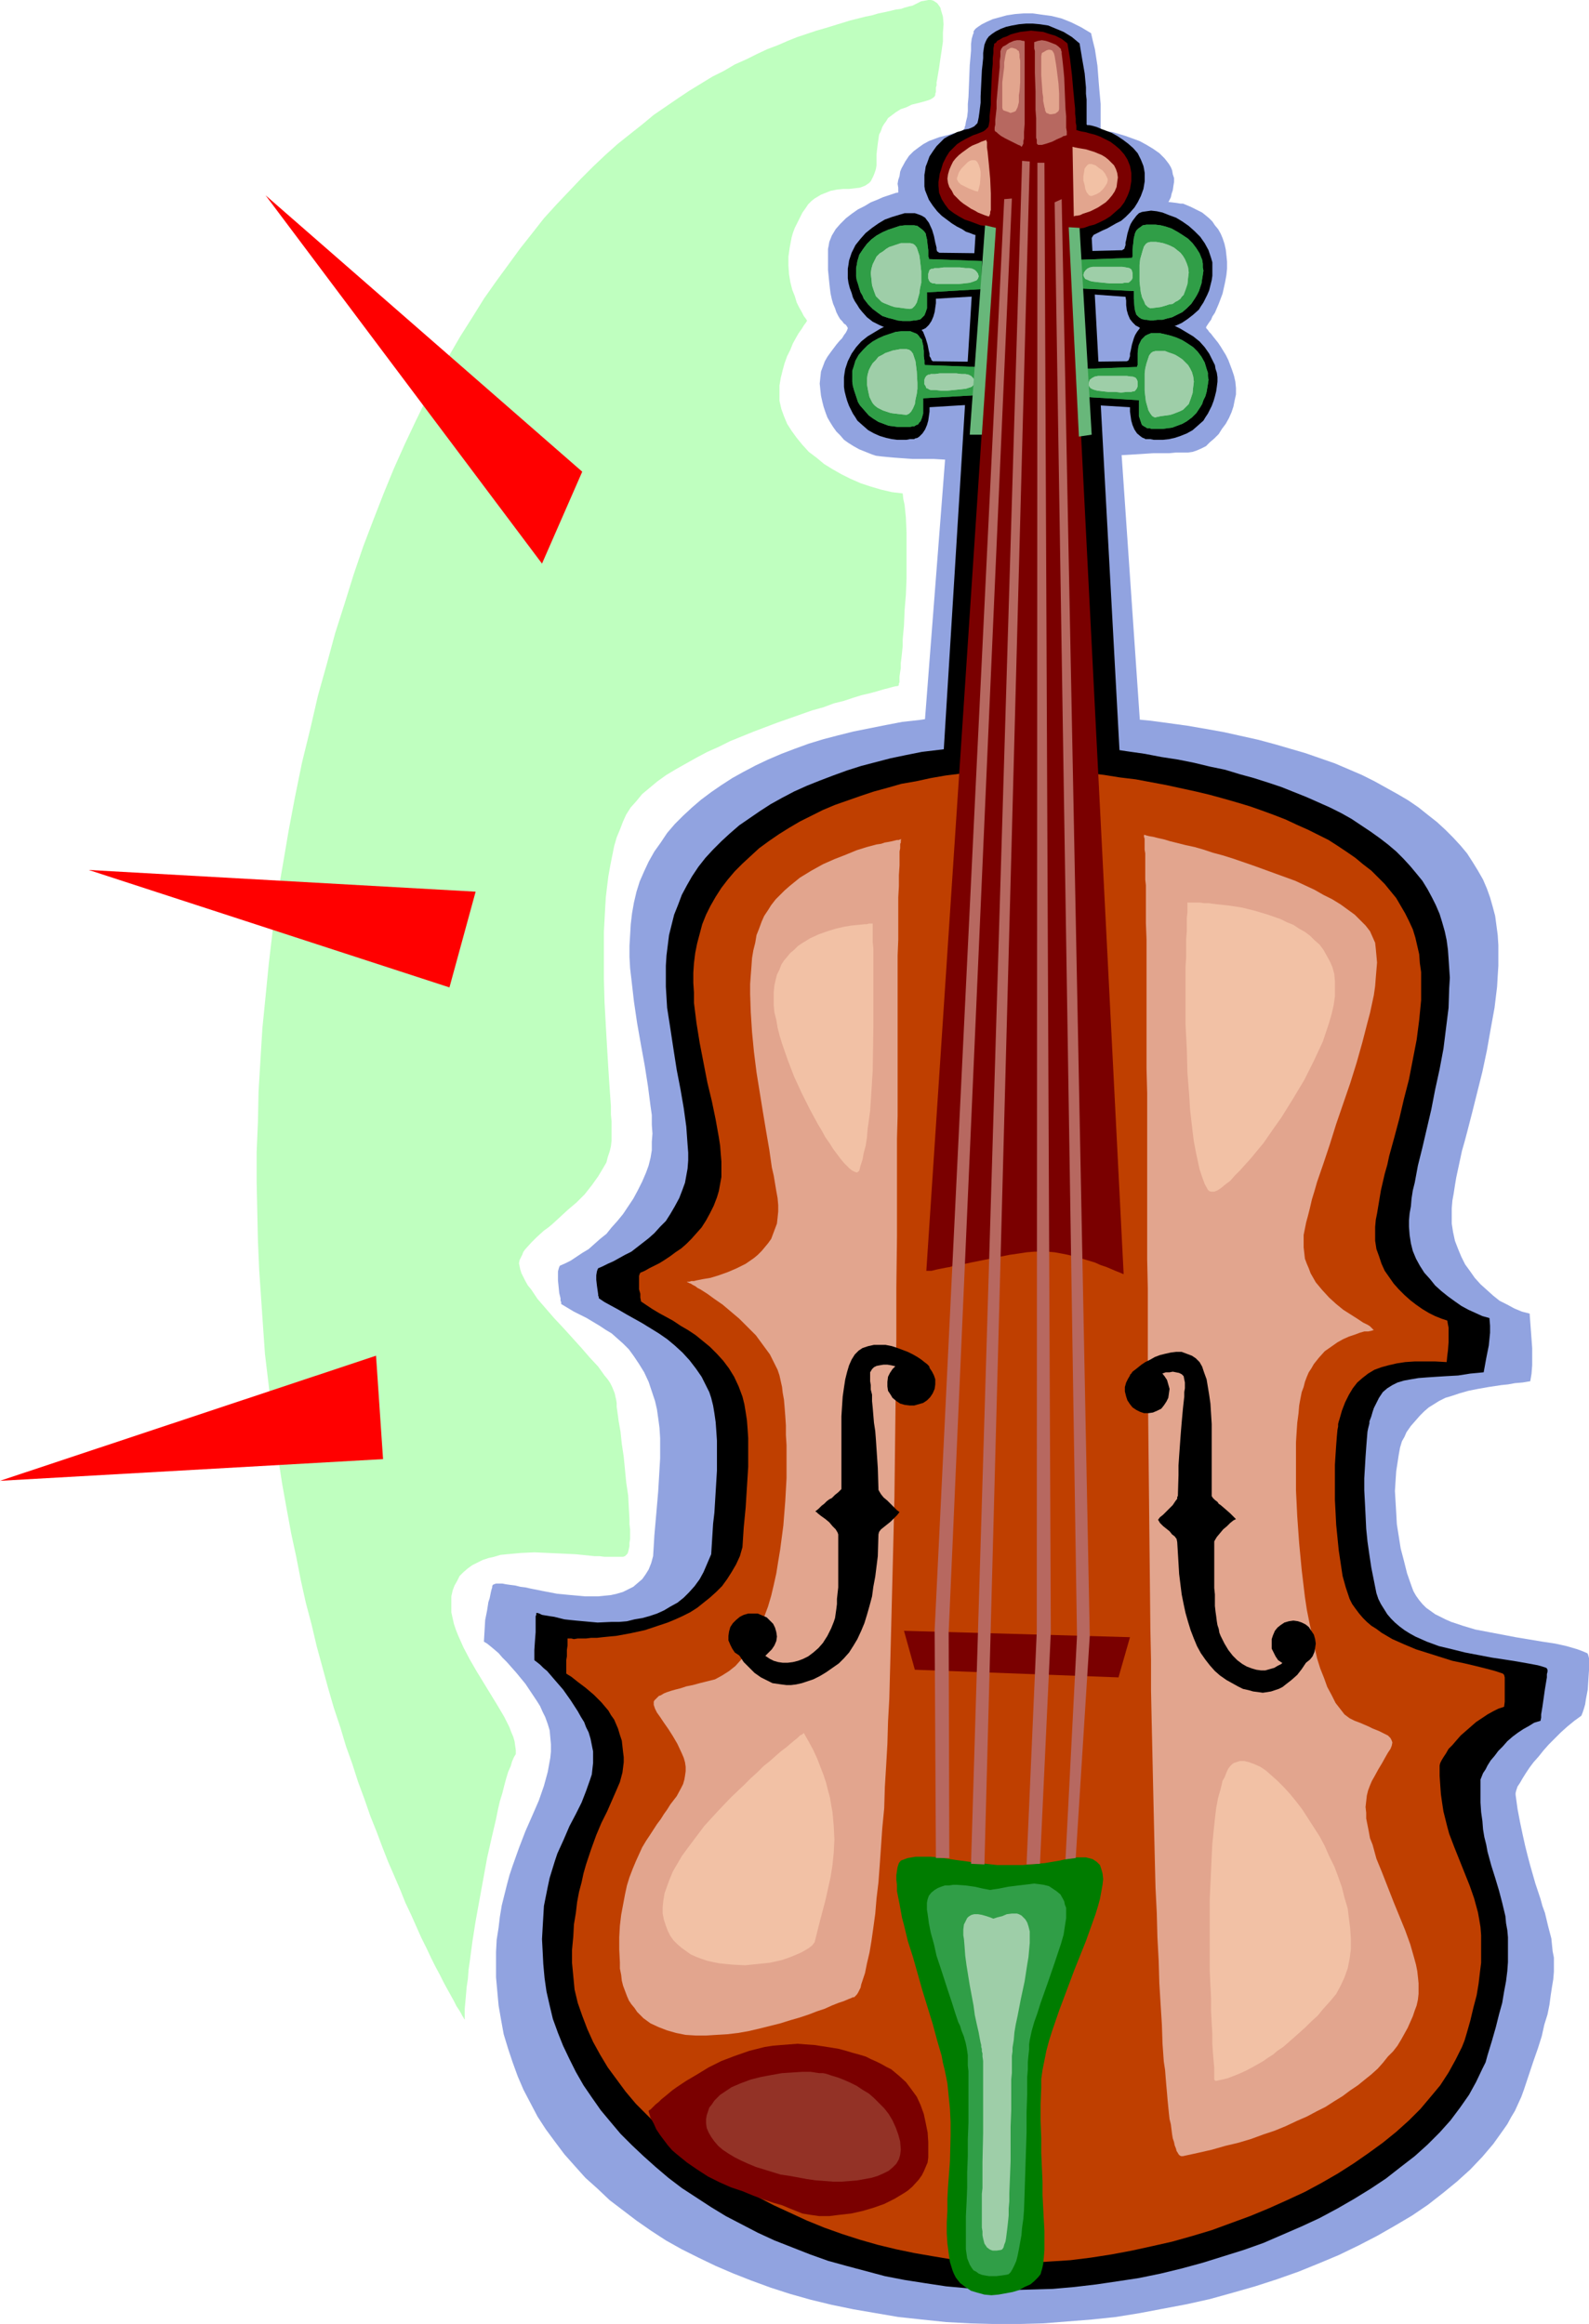 <?xml version="1.0" encoding="UTF-8" standalone="no"?>
<svg
   version="1.0"
   width="106.419mm"
   height="155.668mm"
   id="svg71"
   sodipodi:docname="Violin 23.wmf"
   xmlns:inkscape="http://www.inkscape.org/namespaces/inkscape"
   xmlns:sodipodi="http://sodipodi.sourceforge.net/DTD/sodipodi-0.dtd"
   xmlns="http://www.w3.org/2000/svg"
   xmlns:svg="http://www.w3.org/2000/svg">
  <sodipodi:namedview
     id="namedview71"
     pagecolor="#ffffff"
     bordercolor="#000000"
     borderopacity="0.25"
     inkscape:showpageshadow="2"
     inkscape:pageopacity="0.0"
     inkscape:pagecheckerboard="0"
     inkscape:deskcolor="#d1d1d1"
     inkscape:document-units="mm" />
  <defs
     id="defs1">
    <pattern
       id="WMFhbasepattern"
       patternUnits="userSpaceOnUse"
       width="6"
       height="6"
       x="0"
       y="0" />
  </defs>
  <path
     style="fill:#91a3e0;fill-opacity:1;fill-rule:evenodd;stroke:none"
     d="m 227.69,48.639 h -0.162 -0.162 l -0.162,0.162 h -0.323 l -0.97,0.323 -0.97,0.323 -1.454,0.485 -1.454,0.646 -1.616,0.646 -1.616,0.97 -1.616,0.808 -1.616,1.131 -1.454,1.131 -1.454,1.454 -1.131,1.293 -0.97,1.616 -0.323,0.808 -0.323,0.808 -0.162,0.97 -0.162,0.808 v 1.939 3.393 l 0.162,1.616 0.162,1.616 0.162,1.454 0.162,1.293 0.323,1.454 0.323,1.131 0.485,1.131 0.323,0.97 0.485,0.97 0.485,0.808 0.485,0.485 0.485,0.646 0.485,0.323 0.323,0.485 0.162,0.323 -0.162,0.485 -0.323,0.646 -0.485,0.646 -0.485,0.808 -0.646,0.646 -0.808,0.97 -1.454,1.939 -0.808,1.131 -0.646,1.131 -0.485,1.293 -0.485,1.293 -0.162,1.454 -0.162,1.616 0.162,1.616 0.162,1.454 0.323,1.454 0.323,1.293 0.485,1.454 0.485,1.293 0.646,1.131 0.808,1.293 0.808,1.131 0.97,0.97 0.97,1.131 1.131,0.808 1.293,0.808 1.454,0.808 1.616,0.646 1.616,0.646 0.97,0.323 1.293,0.162 1.616,0.162 1.778,0.162 2.262,0.162 2.262,0.162 h 2.586 2.747 l 2.747,0.162 h 6.141 l 3.232,-0.162 h 6.787 l 6.787,-0.162 6.787,-0.323 6.464,-0.162 3.232,-0.162 2.909,-0.162 h 2.909 l 2.747,-0.162 2.586,-0.162 2.424,-0.162 h 2.101 1.939 l 1.616,-0.162 h 1.293 0.97 0.808 l 1.131,-0.162 0.97,-0.323 1.131,-0.485 1.293,-0.646 0.97,-0.97 1.131,-0.97 1.131,-1.131 0.808,-1.293 0.97,-1.293 0.808,-1.454 0.646,-1.454 0.485,-1.454 0.323,-1.616 0.323,-1.454 V 98.247 l -0.162,-1.616 -0.323,-1.454 -0.485,-1.454 -0.485,-1.293 -0.485,-1.293 -0.646,-1.293 -1.293,-2.101 -0.646,-0.97 -0.646,-0.808 -0.646,-0.808 -0.485,-0.646 -0.485,-0.485 -0.323,-0.485 -0.323,-0.323 -0.162,-0.323 h -0.162 0.162 l 0.162,-0.323 0.323,-0.485 0.323,-0.485 0.485,-0.646 0.323,-0.808 0.646,-0.97 0.485,-1.131 0.485,-1.131 0.485,-1.293 0.485,-1.293 0.323,-1.454 0.323,-1.454 0.323,-1.778 0.162,-1.616 v -1.778 l -0.162,-1.616 -0.162,-1.454 -0.323,-1.454 -0.485,-1.454 -0.485,-1.131 -0.646,-1.131 -0.808,-0.97 -0.646,-0.97 -0.808,-0.808 -0.97,-0.808 -0.808,-0.646 -0.97,-0.485 -1.939,-0.97 -1.939,-0.808 h -0.323 -0.323 l -0.97,-0.162 -1.293,-0.162 -1.616,-0.162 -1.939,-0.162 -2.101,-0.162 -2.262,-0.162 h -2.586 l -2.747,-0.162 -2.747,-0.162 -2.909,-0.162 -3.07,-0.162 -6.464,-0.162 -6.464,-0.162 -6.464,-0.323 h -3.07 L 249.021,49.124 h -2.909 l -2.909,-0.162 h -2.586 l -2.424,-0.162 h -2.424 -1.939 -1.778 l -1.616,-0.162 h -1.131 -0.97 z"
     id="path1" />
  <path
     style="fill:#91a3e0;fill-opacity:1;fill-rule:evenodd;stroke:none"
     d="M 223.327,321.728 243.526,60.758 h -0.162 -0.162 l -0.162,-0.162 h -0.323 l -0.97,-0.323 -1.131,-0.485 -1.454,-0.485 -1.616,-0.646 -1.616,-0.808 -1.616,-0.97 -1.616,-0.97 -1.454,-1.293 -1.293,-1.293 -1.131,-1.454 -0.485,-0.808 -0.323,-0.808 -0.323,-0.97 -0.323,-0.808 v -0.97 l -0.162,-0.97 0.162,-0.97 0.323,-0.97 0.162,-1.131 0.323,-0.808 0.97,-1.778 0.97,-1.454 1.131,-1.131 1.293,-0.97 1.131,-0.808 1.454,-0.808 1.293,-0.485 1.293,-0.485 1.293,-0.323 1.293,-0.323 0.97,-0.323 0.97,-0.162 0.808,-0.323 0.646,-0.323 0.485,-0.485 v -0.323 l 0.162,-0.323 0.162,-0.97 0.323,-1.293 0.162,-1.454 v -1.778 l 0.162,-1.778 0.323,-8.08 0.162,-1.778 0.162,-1.939 v -1.616 l 0.162,-1.293 0.323,-1.131 0.162,-0.323 V 7.918 l 0.485,-0.646 0.646,-0.485 0.97,-0.646 1.293,-0.646 1.454,-0.646 1.778,-0.485 1.778,-0.485 2.101,-0.323 2.101,-0.162 h 2.424 l 2.262,0.323 2.424,0.323 2.586,0.646 2.424,0.97 2.586,1.293 2.424,1.454 0.485,2.101 0.485,1.939 0.646,4.201 0.323,4.201 0.162,1.939 0.162,1.778 0.162,1.778 v 1.616 1.454 3.393 h 0.162 l 0.162,0.162 h 0.162 0.485 l 0.323,0.162 0.646,0.162 1.131,0.162 1.616,0.485 1.616,0.485 1.778,0.646 1.778,0.646 1.778,0.97 1.616,0.97 1.616,1.131 1.293,1.293 0.646,0.808 0.485,0.646 0.485,0.808 0.323,0.808 0.162,0.97 0.323,0.97 v 0.97 l -0.162,0.97 -0.162,1.131 -0.323,0.97 -0.162,0.808 -0.485,0.97 -0.97,1.616 -1.131,1.293 -1.293,1.293 -1.454,0.97 -1.454,0.97 -1.454,0.808 -1.616,0.646 -1.454,0.646 -1.293,0.485 -0.485,0.162 -0.646,0.162 -0.97,0.485 -0.808,0.323 -0.485,0.323 -0.162,0.323 17.937,261.131 v 0 h -0.162 l -0.323,-0.162 h -0.323 l -0.485,-0.162 -0.485,-0.162 -0.646,-0.162 -0.646,-0.162 -1.616,-0.485 -1.939,-0.485 -2.101,-0.485 -2.262,-0.485 -2.424,-0.646 -2.586,-0.485 -5.494,-0.808 -2.747,-0.485 -2.747,-0.162 -2.747,-0.162 -2.586,-0.162 h -1.293 l -1.454,0.162 -2.909,0.162 -3.232,0.162 -3.394,0.485 -7.11,0.808 -3.555,0.485 -3.394,0.485 -3.232,0.485 -3.07,0.485 -2.747,0.323 -1.131,0.162 -1.131,0.162 -1.131,0.162 -0.808,0.162 -0.808,0.162 h -0.808 -0.485 -0.323 -0.323 z"
     id="path2" />
  <path
     style="fill:#91a3e0;fill-opacity:1;fill-rule:evenodd;stroke:none"
     d="m 142.044,330.131 v -0.162 -0.323 l -0.162,-0.323 v -0.646 l -0.323,-1.293 -0.162,-1.616 -0.162,-1.616 v -1.616 -0.646 l 0.162,-0.646 0.162,-0.485 0.162,-0.323 1.454,-0.646 1.293,-0.646 1.454,-0.97 1.454,-0.97 1.616,-0.97 1.454,-1.293 1.454,-1.293 1.616,-1.293 1.293,-1.616 1.454,-1.616 1.454,-1.778 1.293,-1.939 1.293,-1.939 1.131,-2.101 1.131,-2.262 0.97,-2.262 0.646,-1.778 0.485,-1.939 0.323,-1.939 v -2.101 l 0.162,-2.101 -0.162,-2.262 v -2.424 l -0.323,-2.262 -0.646,-5.009 -0.808,-5.171 -0.97,-5.333 -0.97,-5.494 -0.808,-5.494 -0.646,-5.656 -0.323,-2.747 -0.162,-2.909 v -2.747 l 0.162,-2.747 0.162,-2.747 0.323,-2.747 0.485,-2.747 0.646,-2.747 0.808,-2.585 1.131,-2.585 1.131,-2.424 1.454,-2.585 1.616,-2.262 1.616,-2.424 1.939,-2.262 2.101,-2.101 2.262,-2.101 2.262,-1.939 2.586,-1.939 2.586,-1.778 2.747,-1.778 2.909,-1.616 3.07,-1.616 3.07,-1.454 3.394,-1.454 3.394,-1.293 3.555,-1.293 3.717,-1.131 3.717,-0.97 3.878,-0.97 4.04,-0.808 4.04,-0.808 4.202,-0.808 4.363,-0.485 4.363,-0.646 4.525,-0.323 4.525,-0.323 4.686,-0.162 4.848,-0.162 h 4.848 5.01 l 5.01,0.162 5.01,0.323 5.333,0.323 5.01,0.485 5.171,0.485 4.848,0.646 4.686,0.646 4.686,0.808 4.525,0.808 4.363,0.97 4.363,0.97 4.202,1.131 3.878,1.131 3.878,1.131 3.717,1.293 3.717,1.293 3.394,1.454 3.394,1.454 3.232,1.616 2.909,1.616 2.909,1.616 2.747,1.616 2.586,1.778 2.424,1.939 2.262,1.778 2.101,1.939 1.939,1.939 1.939,2.101 1.616,1.939 1.454,2.262 1.293,2.101 1.293,2.262 0.97,2.262 0.808,2.262 0.646,2.262 0.646,2.424 0.323,2.424 0.323,2.424 0.162,2.585 v 2.585 2.585 l -0.162,2.585 -0.162,2.747 -0.646,5.333 -0.97,5.332 -0.97,5.494 -1.131,5.333 -1.293,5.171 -1.293,5.171 -1.293,5.009 -0.646,2.424 -0.646,2.262 -0.97,4.525 -0.485,2.262 -0.323,1.939 -0.323,2.101 -0.323,1.778 -0.162,1.939 v 1.616 2.262 l 0.323,2.101 0.485,2.262 0.808,2.101 0.808,1.939 0.97,1.939 1.293,1.778 1.131,1.616 1.454,1.616 1.616,1.454 1.616,1.454 1.616,1.293 1.939,0.97 1.778,0.97 1.939,0.808 1.939,0.485 0.323,4.363 0.323,4.363 v 2.262 2.101 l -0.162,2.101 -0.323,1.939 -1.939,0.323 -1.939,0.162 -1.778,0.323 -1.616,0.162 -3.232,0.485 -2.747,0.485 -2.424,0.485 -2.262,0.646 -1.939,0.646 -1.616,0.485 -1.616,0.808 -1.293,0.808 -1.293,0.808 -1.131,0.97 -1.131,1.131 -1.131,1.293 -1.131,1.293 -1.131,1.616 -0.485,1.131 -0.646,1.131 -0.485,1.616 -0.323,1.778 -0.323,2.101 -0.323,2.101 -0.162,2.424 -0.162,2.585 0.162,2.747 0.162,2.747 0.162,2.909 0.485,3.07 0.485,3.07 0.808,3.07 0.808,3.232 1.131,3.232 0.485,1.293 0.646,1.131 0.808,1.131 0.808,0.97 0.97,0.97 1.131,0.808 1.131,0.808 1.293,0.646 1.293,0.646 1.454,0.646 2.909,0.97 3.232,0.97 3.394,0.646 6.787,1.293 6.787,1.131 3.232,0.485 2.909,0.646 2.747,0.808 1.293,0.485 1.131,0.485 0.162,0.162 0.162,0.485 0.162,0.646 v 0.808 0.97 1.131 l -0.162,2.424 -0.162,2.585 -0.485,2.585 -0.162,1.131 -0.323,1.131 -0.323,0.97 -0.323,0.808 -1.778,1.293 -1.778,1.454 -1.616,1.454 -1.454,1.454 -1.616,1.616 -1.293,1.454 -1.293,1.616 -1.293,1.454 -0.97,1.293 -0.97,1.454 -0.808,1.293 -0.646,1.131 -0.646,0.97 -0.323,0.97 -0.162,0.646 v 0.485 l 0.485,3.555 0.646,3.393 0.646,3.07 0.646,2.909 0.646,2.585 0.646,2.424 0.646,2.262 0.646,2.262 0.646,1.939 0.646,1.939 0.485,1.778 0.646,1.778 0.808,3.393 0.808,3.07 0.323,3.232 0.323,1.616 v 3.555 l -0.162,1.939 -0.323,1.939 -0.323,2.101 -0.323,2.424 -0.485,2.424 -0.808,2.585 -0.646,2.909 -0.97,3.07 -1.131,3.232 -1.131,3.393 -1.293,3.878 -0.646,1.778 -0.808,1.778 -0.808,1.778 -0.97,1.616 -0.97,1.778 -1.131,1.616 -2.424,3.393 -2.747,3.232 -3.07,3.232 -3.394,3.07 -3.555,2.909 -3.717,2.909 -4.04,2.747 -4.363,2.585 -4.525,2.585 -4.686,2.424 -5.01,2.424 -5.01,2.101 -5.171,2.101 -5.494,1.939 -5.494,1.778 -5.656,1.616 -5.817,1.616 -5.817,1.293 -5.979,1.131 -5.979,1.131 -5.979,0.97 -6.141,0.646 -6.141,0.485 -6.141,0.485 -6.141,0.162 h -6.302 l -5.979,-0.162 -6.141,-0.323 -6.141,-0.646 -5.979,-0.646 -5.656,-0.97 -5.656,-0.97 -5.494,-1.131 -5.333,-1.293 -5.171,-1.454 -5.01,-1.616 -4.848,-1.778 -4.525,-1.778 -4.525,-1.939 -4.363,-2.101 -4.202,-2.101 -4.04,-2.262 -3.717,-2.424 -3.717,-2.585 -3.394,-2.585 -3.394,-2.585 -3.07,-2.909 -3.07,-2.747 -2.747,-3.07 -2.586,-2.909 -2.424,-3.232 -2.262,-3.07 -2.101,-3.232 -1.778,-3.393 -1.778,-3.393 -1.454,-3.393 -1.293,-3.555 -1.131,-3.393 -1.131,-3.717 -0.646,-3.555 -0.646,-3.717 -0.323,-3.555 -0.323,-3.555 v -3.232 -3.232 l 0.162,-3.07 0.485,-3.07 0.323,-2.747 0.485,-2.909 0.646,-2.585 0.646,-2.585 0.646,-2.424 0.808,-2.424 1.616,-4.525 1.616,-4.201 1.778,-4.04 1.616,-3.717 1.293,-3.717 0.485,-1.778 0.485,-1.778 0.323,-1.778 0.323,-1.778 0.162,-1.616 v -1.778 l -0.162,-1.778 -0.162,-1.778 -0.485,-1.616 -0.646,-1.778 -0.646,-1.293 -0.646,-1.454 -0.808,-1.293 -0.97,-1.454 -1.939,-2.909 -2.262,-2.747 -2.424,-2.747 -1.131,-1.131 -0.97,-1.131 -1.131,-0.97 -0.97,-0.808 -0.808,-0.646 -0.808,-0.485 0.162,-2.747 0.162,-2.747 0.485,-2.424 0.323,-2.101 0.323,-0.97 0.162,-0.808 0.162,-0.808 0.162,-0.646 0.162,-0.485 v -0.323 l 0.162,-0.323 v 0 l 0.323,-0.162 0.485,-0.162 h 1.616 l 0.808,0.162 1.131,0.162 1.293,0.162 1.293,0.323 1.293,0.162 1.454,0.323 3.232,0.646 3.394,0.646 3.394,0.323 3.555,0.323 h 1.778 1.616 l 1.616,-0.162 1.616,-0.162 1.454,-0.323 1.616,-0.485 1.293,-0.646 1.293,-0.646 1.131,-0.97 1.131,-0.97 0.808,-1.131 0.808,-1.293 0.646,-1.616 0.485,-1.778 0.162,-2.585 0.162,-2.747 0.485,-5.494 0.485,-5.656 0.323,-5.494 0.162,-2.747 v -2.585 -2.585 l -0.162,-2.585 -0.323,-2.424 -0.323,-2.262 -0.485,-2.101 -0.646,-1.939 -0.485,-1.454 -0.485,-1.454 -1.131,-2.424 -1.293,-2.101 -1.293,-1.939 -1.293,-1.778 -1.454,-1.454 -1.454,-1.293 -1.454,-1.293 -1.616,-0.97 -1.454,-0.97 -3.232,-1.939 -3.232,-1.616 z"
     id="path3" />
  <path
     style="fill:#000000;fill-opacity:1;fill-rule:evenodd;stroke:none"
     d="M 230.76,321.728 246.92,59.466 h -0.162 v 0 l -0.485,-0.162 -0.808,-0.323 -0.97,-0.323 -0.97,-0.646 -1.293,-0.646 -1.293,-0.808 -1.293,-0.97 -1.293,-0.97 -1.131,-1.131 -1.131,-1.454 -0.97,-1.454 -0.646,-1.616 -0.323,-0.808 -0.162,-0.97 V 46.215 45.246 44.276 l 0.162,-0.97 0.162,-1.131 0.323,-0.808 0.646,-1.778 0.97,-1.454 0.808,-1.131 0.97,-0.97 0.97,-0.97 1.131,-0.646 1.131,-0.485 0.97,-0.485 1.131,-0.323 0.808,-0.323 0.97,-0.162 0.808,-0.323 0.646,-0.323 0.323,-0.323 0.485,-0.485 0.162,-0.646 0.162,-0.808 0.162,-1.131 0.162,-1.293 0.162,-1.293 v -1.616 l 0.323,-6.625 0.162,-1.454 0.162,-1.616 v -1.293 l 0.162,-1.131 0.162,-0.97 0.323,-0.808 0.323,-0.646 0.485,-0.646 0.808,-0.646 0.97,-0.646 1.293,-0.646 1.293,-0.485 1.454,-0.323 1.778,-0.323 1.778,-0.162 h 1.778 l 1.778,0.162 2.101,0.323 1.939,0.808 1.939,0.808 2.101,1.293 1.939,1.616 0.646,3.878 0.646,3.717 0.162,1.778 0.162,1.778 v 1.616 l 0.162,1.454 v 1.293 2.424 0.808 0.808 0.97 0 l 0.162,0.162 h 0.485 l 0.808,0.162 1.131,0.323 1.131,0.485 1.293,0.485 1.293,0.485 1.454,0.808 1.454,0.97 1.293,0.97 1.293,1.131 1.131,1.293 0.808,1.616 0.323,0.808 0.323,0.808 0.162,0.808 0.162,0.97 v 0.97 1.131 l -0.323,1.939 -0.646,1.778 -0.808,1.616 -0.808,1.293 -1.131,1.293 -1.131,1.131 -1.131,0.97 -1.293,0.646 -1.131,0.646 -1.131,0.646 -1.131,0.485 -0.97,0.485 -0.646,0.323 -0.646,0.323 -0.323,0.485 -0.162,0.323 14.221,262.262 v 0 h -0.162 l -0.162,-0.162 h -0.323 l -0.808,-0.323 -0.97,-0.323 -1.293,-0.485 -1.454,-0.485 -1.778,-0.485 -1.778,-0.646 -1.939,-0.485 -2.101,-0.485 -4.363,-0.97 -2.262,-0.323 -2.101,-0.323 -2.101,-0.162 h -2.101 -2.262 l -2.424,0.162 -2.586,0.323 -2.747,0.323 -5.656,0.97 -5.494,0.97 -2.586,0.485 -2.424,0.323 -1.131,0.323 -1.131,0.162 -1.939,0.323 -0.808,0.162 -0.646,0.162 -0.646,0.162 h -0.646 -0.323 -0.323 -0.162 z"
     id="path4" />
  <path
     style="fill:#000000;fill-opacity:1;fill-rule:evenodd;stroke:none"
     d="m 151.578,328.676 v -0.162 -0.162 l -0.162,-0.323 v -0.323 l -0.162,-1.131 -0.162,-1.131 -0.162,-1.454 v -1.131 l 0.162,-0.97 0.162,-0.485 0.162,-0.323 1.131,-0.485 1.293,-0.646 1.454,-0.646 1.454,-0.808 1.454,-0.808 1.616,-0.808 1.454,-1.131 1.454,-1.131 1.454,-1.131 1.454,-1.293 1.454,-1.616 1.454,-1.454 1.131,-1.778 1.131,-1.939 1.131,-2.101 0.808,-2.101 0.646,-1.778 0.323,-1.778 0.323,-1.778 0.162,-2.101 v -1.939 l -0.162,-2.101 -0.162,-2.262 -0.162,-2.262 -0.646,-4.686 -0.808,-4.686 -0.97,-5.009 -0.808,-5.171 -0.808,-5.333 -0.808,-5.171 -0.323,-5.333 v -2.747 -2.585 l 0.162,-2.585 0.323,-2.585 0.323,-2.585 0.646,-2.585 0.646,-2.585 0.97,-2.424 0.97,-2.585 1.293,-2.424 1.293,-2.262 1.616,-2.424 1.778,-2.262 1.939,-2.101 2.101,-2.101 2.101,-1.939 2.424,-2.101 2.586,-1.778 2.586,-1.778 2.747,-1.778 2.909,-1.616 3.07,-1.616 3.232,-1.454 3.232,-1.293 3.394,-1.293 3.555,-1.293 3.555,-1.131 3.717,-0.97 3.717,-0.97 3.878,-0.808 4.04,-0.808 4.04,-0.485 4.04,-0.485 4.202,-0.485 4.202,-0.323 4.363,-0.162 4.202,-0.162 4.525,0.162 h 4.363 l 4.525,0.323 4.525,0.323 4.525,0.485 4.363,0.646 4.525,0.646 4.202,0.808 4.202,0.646 4.04,0.808 4.04,0.97 3.878,0.808 3.717,1.131 3.555,0.97 3.555,1.131 3.394,1.131 3.232,1.293 3.232,1.293 2.909,1.293 2.909,1.293 2.909,1.454 2.586,1.454 2.424,1.616 2.424,1.616 2.262,1.616 2.101,1.616 2.101,1.778 1.778,1.778 1.778,1.939 1.616,1.939 1.454,1.778 1.293,2.101 1.131,2.101 0.97,1.939 0.97,2.262 0.646,2.101 0.646,2.262 0.485,2.262 0.323,2.424 0.162,2.262 0.162,2.424 0.162,2.424 -0.162,2.585 -0.162,5.009 -0.646,5.171 -0.646,5.171 -0.97,5.171 -1.131,5.171 -0.97,5.009 -1.131,4.848 -1.131,4.848 -1.131,4.525 -0.808,4.363 -0.485,1.939 -0.323,2.101 -0.162,1.939 -0.323,1.778 -0.162,1.778 v 1.616 l 0.162,2.101 0.323,2.101 0.485,1.939 0.808,1.939 0.97,1.778 1.131,1.778 1.454,1.616 1.293,1.616 1.616,1.454 1.616,1.293 1.778,1.293 1.616,1.131 1.778,0.97 1.778,0.808 1.778,0.808 1.778,0.485 0.162,1.939 v 1.778 l -0.162,1.616 -0.162,1.616 -0.646,3.232 -0.646,3.555 -1.616,0.162 -1.778,0.162 -3.07,0.485 -2.909,0.162 -2.586,0.162 -2.424,0.162 -2.101,0.162 -1.939,0.323 -1.778,0.323 -1.616,0.485 -1.293,0.646 -1.293,0.808 -1.131,0.97 -0.97,1.454 -0.323,0.646 -0.485,0.97 -0.485,0.97 -0.323,0.97 -0.323,1.131 -0.485,1.293 v 0.485 l -0.162,0.646 -0.162,0.646 -0.162,0.808 -0.162,1.939 -0.162,2.101 -0.162,2.262 -0.162,2.747 -0.162,2.747 v 3.07 l 0.162,3.07 0.162,3.232 0.162,3.393 0.323,3.232 0.485,3.393 0.485,3.232 0.646,3.232 0.646,3.232 0.485,1.454 0.646,1.293 0.808,1.293 0.808,1.293 0.97,1.131 0.97,0.97 1.131,0.97 1.293,0.97 1.293,0.808 1.454,0.808 2.909,1.293 3.07,1.131 3.394,0.808 3.232,0.808 3.394,0.646 3.394,0.646 3.232,0.485 3.07,0.485 2.747,0.485 2.586,0.485 1.131,0.323 0.97,0.323 0.162,0.162 0.162,0.323 v 0.485 l -0.162,0.646 v 0.808 l -0.162,0.97 -0.323,1.939 -0.323,2.262 -0.323,2.262 -0.323,1.939 v 0.808 l -0.162,0.808 -1.616,0.485 -1.293,0.808 -1.454,0.808 -1.454,0.97 -1.293,0.97 -1.293,1.131 -1.131,1.293 -1.131,1.131 -0.97,1.293 -0.97,1.131 -0.808,1.293 -0.485,0.97 -0.646,0.97 -0.323,0.808 -0.323,0.808 v 0.485 2.747 2.585 l 0.162,2.424 0.323,2.262 0.162,2.101 0.323,1.939 0.485,1.939 0.323,1.778 0.97,3.555 0.97,3.07 0.97,3.232 0.808,3.07 0.808,3.393 0.162,1.778 0.323,1.778 0.162,1.778 v 1.939 2.101 2.262 l -0.162,2.262 -0.323,2.585 -0.485,2.585 -0.485,2.909 -0.808,2.909 -0.808,3.232 -0.97,3.393 -1.131,3.717 -0.485,1.778 -0.808,1.616 -1.616,3.393 -1.778,3.232 -2.262,3.232 -2.424,3.232 -2.747,3.07 -3.07,3.07 -3.232,2.909 -3.555,2.747 -3.717,2.909 -3.878,2.585 -4.202,2.585 -4.202,2.424 -4.525,2.424 -4.525,2.101 -4.848,2.101 -4.848,2.101 -5.01,1.778 -5.171,1.616 -5.171,1.616 -5.333,1.454 -5.333,1.293 -5.494,1.131 -5.333,0.808 -5.494,0.808 -5.494,0.646 -5.494,0.485 -5.494,0.162 -5.494,0.162 -5.333,-0.162 -5.333,-0.323 -5.333,-0.485 -5.333,-0.808 -5.171,-0.808 -5.01,-0.97 -4.848,-1.293 -4.848,-1.293 -4.686,-1.293 -4.525,-1.616 -4.525,-1.778 -4.525,-1.778 -4.202,-1.939 -4.04,-2.101 -4.04,-2.101 -3.717,-2.262 -3.717,-2.424 -3.717,-2.424 -3.394,-2.585 -3.232,-2.747 -3.07,-2.747 -2.909,-2.747 -2.909,-2.909 -2.586,-3.07 -2.424,-2.909 -2.262,-3.232 -2.101,-3.07 -1.939,-3.393 -1.616,-3.232 -1.616,-3.393 -1.293,-3.232 -1.293,-3.555 -0.808,-3.393 -0.808,-3.555 -0.485,-3.393 -0.323,-3.555 -0.162,-3.232 -0.162,-3.07 0.162,-2.909 0.162,-2.747 0.162,-2.747 0.485,-2.424 0.485,-2.424 0.485,-2.262 0.646,-2.101 0.646,-2.101 0.646,-1.939 0.808,-1.778 0.808,-1.778 1.454,-3.393 1.616,-3.07 1.454,-2.909 1.131,-2.909 0.97,-2.747 0.485,-1.454 0.162,-1.454 0.162,-1.454 v -1.454 -1.454 l -0.323,-1.616 -0.323,-1.616 -0.485,-1.616 -0.646,-1.293 -0.485,-1.293 -0.808,-1.293 -0.808,-1.454 -1.778,-2.747 -1.939,-2.747 -2.101,-2.424 -0.97,-1.131 -0.97,-1.131 -0.97,-0.808 -0.808,-0.808 -0.808,-0.646 -0.646,-0.485 v -2.585 l 0.162,-2.424 0.162,-2.101 v -1.616 -0.808 -0.646 -0.97 l 0.162,-0.323 v -0.485 0 h 0.323 l 0.485,0.162 0.646,0.323 0.97,0.162 0.97,0.162 1.131,0.162 1.293,0.323 1.293,0.323 1.454,0.162 1.616,0.162 1.778,0.162 3.555,0.323 3.555,-0.162 h 1.939 l 1.939,-0.162 1.939,-0.485 1.939,-0.323 1.778,-0.485 1.939,-0.646 1.778,-0.808 1.616,-0.97 1.778,-0.97 1.616,-1.293 1.293,-1.293 1.454,-1.616 1.293,-1.778 0.97,-1.778 0.97,-2.262 0.97,-2.262 0.323,-5.171 0.162,-2.585 0.323,-2.747 0.323,-5.333 0.323,-5.332 v -5.171 -2.424 l -0.162,-2.424 -0.162,-2.262 -0.323,-2.262 -0.323,-1.939 -0.485,-1.939 -0.485,-1.454 -0.646,-1.293 -1.293,-2.585 -1.454,-2.101 -1.616,-2.101 -1.778,-1.939 -1.939,-1.778 -1.939,-1.616 -2.101,-1.454 -2.101,-1.293 -2.101,-1.293 -4.04,-2.262 -1.939,-1.131 -1.778,-0.97 -1.778,-0.97 z"
     id="path5" />
  <path
     style="fill:#000000;fill-opacity:1;fill-rule:evenodd;stroke:none"
     d="m 271.968,91.622 0.646,10.665 13.413,0.808 v 0 1.131 l 0.162,1.131 0.162,1.131 0.323,1.131 0.485,1.131 0.646,0.97 0.97,0.808 0.485,0.323 0.485,0.162 0.162,0.162 h 0.485 0.808 l 0.808,0.162 h 1.131 1.293 l 1.454,-0.162 1.454,-0.323 1.454,-0.485 1.616,-0.646 1.454,-0.808 1.293,-1.131 1.454,-1.293 0.485,-0.808 0.646,-0.97 0.485,-0.97 0.485,-0.97 0.485,-1.293 0.323,-1.131 0.323,-1.293 0.162,-1.131 0.162,-1.293 v -1.131 l -0.162,-1.131 -0.323,-0.97 -0.162,-0.97 -0.485,-0.97 -0.97,-1.939 -1.131,-1.616 -1.293,-1.454 -1.616,-1.293 -1.616,-0.97 -1.616,-0.97 -1.616,-0.808 -1.778,-0.485 -1.454,-0.323 -1.454,-0.162 -1.293,0.162 -0.97,0.162 -0.808,0.323 -0.646,0.646 -0.485,0.646 -0.485,0.646 -0.485,0.808 -0.323,0.808 -0.485,1.616 -0.323,1.616 -0.162,0.646 v 0.646 l -0.162,0.485 -0.162,0.485 -0.162,0.162 -0.323,0.162 z"
     id="path6" />
  <path
     style="fill:#000000;fill-opacity:1;fill-rule:evenodd;stroke:none"
     d="m 270.836,63.667 0.646,10.503 13.413,0.97 0.162,0.97 v 1.131 l 0.162,1.293 0.323,1.131 0.485,1.131 0.646,0.808 0.808,0.808 0.646,0.323 0.485,0.323 h 0.162 l 0.485,0.162 h 0.646 0.97 l 1.131,0.162 1.293,-0.162 1.293,-0.162 1.616,-0.323 1.454,-0.323 1.454,-0.646 1.454,-0.97 1.454,-1.131 1.454,-1.293 0.485,-0.808 0.646,-0.97 0.485,-0.97 0.485,-0.97 0.485,-1.131 0.323,-1.293 0.323,-1.293 0.162,-1.131 v -1.131 -1.131 -1.131 l -0.323,-1.131 -0.323,-0.97 -0.323,-0.97 -0.97,-1.778 -1.131,-1.616 -1.454,-1.454 -1.454,-1.293 -1.616,-1.131 -1.616,-0.97 -1.778,-0.646 -1.616,-0.646 -1.454,-0.323 -1.454,-0.162 -1.131,0.162 -1.131,0.162 -0.808,0.323 -0.646,0.646 -0.485,0.646 -0.485,0.646 -0.485,0.808 -0.323,0.808 -0.485,1.616 -0.323,1.616 -0.162,0.646 v 0.646 l -0.162,0.485 -0.162,0.485 -0.323,0.162 -0.162,0.162 z"
     id="path7" />
  <path
     style="fill:#000000;fill-opacity:1;fill-rule:evenodd;stroke:none"
     d="m 251.122,64.152 -0.646,10.665 -13.574,0.808 v 1.131 l -0.162,1.131 -0.162,1.131 -0.323,1.131 -0.485,1.131 -0.646,0.97 -0.808,0.808 -0.646,0.323 -0.485,0.162 h -0.323 l -0.323,0.162 h -0.808 l -0.808,0.162 h -1.293 -1.131 l -1.454,-0.323 -1.454,-0.162 -1.616,-0.485 -1.454,-0.646 -1.616,-0.808 -1.454,-1.131 -1.293,-1.454 -0.646,-0.808 -0.485,-0.808 -0.646,-0.97 -0.485,-0.97 -0.323,-1.131 -0.485,-1.293 -0.323,-1.293 -0.162,-1.131 v -1.293 -1.131 l 0.162,-0.97 0.162,-1.131 0.323,-0.97 0.323,-0.97 0.97,-1.939 1.293,-1.616 1.293,-1.454 1.616,-1.293 1.616,-1.131 1.616,-0.97 1.778,-0.646 1.616,-0.485 1.616,-0.485 h 1.293 1.293 l 0.97,0.323 0.808,0.323 0.808,0.485 0.485,0.646 0.485,0.646 0.808,1.778 0.485,1.616 0.323,1.616 0.162,0.646 0.162,0.646 v 0.485 l 0.162,0.485 0.323,0.162 0.162,0.162 z"
     id="path8" />
  <path
     style="fill:#000000;fill-opacity:1;fill-rule:evenodd;stroke:none"
     d="m 249.182,91.622 -0.646,10.665 -13.251,0.808 v 0 1.131 l -0.162,1.131 -0.162,1.131 -0.323,1.131 -0.485,1.131 -0.646,0.97 -0.808,0.808 -0.485,0.323 -0.646,0.162 -0.162,0.162 h -0.323 -0.808 l -0.808,0.162 h -1.131 -1.293 l -1.293,-0.162 -1.454,-0.323 -1.616,-0.485 -1.454,-0.646 -1.454,-0.808 -1.293,-1.131 -1.454,-1.293 -0.485,-0.808 -0.646,-0.97 -0.485,-0.97 -0.485,-0.97 -0.485,-1.293 -0.323,-1.131 -0.323,-1.293 -0.162,-1.131 v -1.293 -1.131 l 0.162,-1.131 0.162,-0.97 0.323,-0.97 0.323,-0.97 0.97,-1.939 1.131,-1.616 1.293,-1.454 1.616,-1.293 1.616,-0.97 1.616,-0.97 1.616,-0.808 1.616,-0.485 1.616,-0.323 1.293,-0.162 1.131,0.162 0.97,0.162 0.808,0.323 0.646,0.646 0.646,0.646 0.485,0.646 0.323,0.808 0.323,0.808 0.485,1.616 0.323,1.616 0.162,0.646 v 0.646 l 0.323,0.485 0.162,0.485 0.162,0.162 0.162,0.162 z"
     id="path9" />
  <path
     style="fill:#bf3f00;fill-opacity:1;fill-rule:evenodd;stroke:none"
     d="m 162.243,329.484 v 0 -0.162 l -0.162,-0.808 v -0.97 l -0.323,-1.131 v -1.293 -1.131 -0.97 l 0.162,-0.485 0.162,-0.323 1.131,-0.485 1.131,-0.646 1.293,-0.646 1.293,-0.646 1.293,-0.808 1.454,-0.97 1.293,-0.97 1.454,-0.97 1.293,-1.131 1.293,-1.293 1.293,-1.454 1.293,-1.454 1.131,-1.778 0.97,-1.778 0.97,-1.939 0.808,-2.101 0.485,-1.616 0.323,-1.778 0.323,-1.778 v -1.939 -1.939 l -0.162,-1.939 -0.162,-2.101 -0.323,-2.101 -0.808,-4.525 -0.97,-4.686 -1.131,-4.686 -0.97,-5.009 -0.97,-5.009 -0.808,-5.009 -0.646,-5.171 v -2.585 l -0.162,-2.424 v -2.585 l 0.162,-2.424 0.323,-2.585 0.485,-2.424 0.646,-2.424 0.646,-2.424 0.97,-2.424 1.131,-2.262 1.293,-2.262 1.454,-2.262 1.616,-2.101 1.778,-2.101 1.939,-1.939 2.101,-1.939 2.101,-1.939 2.424,-1.778 2.586,-1.778 2.586,-1.616 2.747,-1.616 2.909,-1.454 2.909,-1.454 3.07,-1.293 3.232,-1.131 3.232,-1.131 3.394,-1.131 3.555,-0.97 3.394,-0.97 3.717,-0.646 3.717,-0.808 3.717,-0.646 3.878,-0.485 3.717,-0.323 4.04,-0.323 4.04,-0.162 3.878,-0.162 4.04,0.162 h 4.04 l 4.202,0.323 4.04,0.323 4.202,0.485 4.04,0.646 4.04,0.485 7.757,1.454 3.717,0.808 3.717,0.808 3.394,0.808 3.555,0.97 3.394,0.97 3.232,0.97 3.232,1.131 3.07,1.131 2.909,1.131 2.747,1.293 2.909,1.293 2.586,1.293 2.586,1.293 2.262,1.454 2.424,1.616 2.101,1.454 1.939,1.616 2.101,1.616 1.616,1.616 1.778,1.778 1.454,1.778 1.454,1.778 1.131,1.939 1.131,1.939 0.97,1.939 0.97,2.101 0.646,2.101 0.485,2.101 0.485,2.101 0.162,2.262 0.323,2.262 v 2.424 2.424 2.262 l -0.485,5.009 -0.646,5.009 -0.97,5.009 -0.97,5.009 -1.293,5.009 -1.131,4.848 -1.293,4.848 -1.293,4.686 -0.485,2.262 -0.646,2.262 -0.97,4.201 -0.323,1.939 -0.323,1.939 -0.323,1.939 -0.323,1.616 -0.162,1.778 v 1.616 1.939 l 0.323,2.101 0.646,1.778 0.646,1.939 0.808,1.778 1.131,1.616 1.131,1.616 1.293,1.454 1.454,1.454 1.454,1.293 1.454,1.131 1.616,1.131 1.616,0.97 1.616,0.808 1.616,0.646 1.454,0.485 0.162,0.97 0.162,0.808 v 1.293 2.424 l -0.162,2.101 -0.162,1.293 -0.162,1.616 -2.909,-0.162 h -2.747 -2.424 l -2.424,0.162 -2.101,0.323 -2.101,0.485 -1.778,0.485 -1.778,0.646 -1.616,0.97 -1.454,1.131 -1.293,1.131 -1.131,1.454 -0.97,1.616 -0.97,1.939 -0.808,2.101 -0.646,2.262 -0.162,0.485 -0.162,0.646 v 0.646 l -0.162,0.808 -0.162,1.778 -0.162,2.101 -0.162,2.424 -0.162,2.585 v 2.747 2.909 3.232 l 0.162,3.07 0.162,3.232 0.323,3.232 0.323,3.232 0.485,3.232 0.485,3.232 0.808,2.909 0.485,1.454 0.485,1.454 0.646,1.293 0.808,1.131 0.97,1.293 0.97,1.131 0.97,0.97 1.131,0.97 1.293,0.808 1.293,0.97 2.747,1.616 2.909,1.293 3.07,1.293 3.07,0.97 3.07,0.97 3.07,0.97 3.07,0.646 2.747,0.646 2.586,0.646 2.424,0.646 0.97,0.323 0.97,0.323 0.162,0.162 0.162,0.162 0.162,0.646 v 0.808 2.424 2.909 l -0.162,1.293 -1.454,0.485 -1.293,0.646 -1.454,0.808 -1.454,0.97 -1.454,0.97 -1.293,1.131 -2.586,2.262 -1.131,1.293 -0.97,1.131 -0.97,0.97 -0.646,1.131 -0.646,0.97 -0.485,0.808 -0.323,0.646 -0.162,0.646 v 2.585 l 0.162,2.424 0.162,2.262 0.323,2.262 0.323,2.101 0.485,1.939 0.485,1.939 0.485,1.778 1.293,3.393 1.293,3.232 1.293,3.232 1.293,3.232 1.131,3.232 0.485,1.778 0.485,1.778 0.323,1.778 0.323,1.939 0.162,2.101 v 2.262 2.262 2.424 l -0.323,2.585 -0.323,2.747 -0.485,2.909 -0.808,3.07 -0.808,3.393 -0.97,3.393 -0.485,1.616 -0.646,1.616 -1.616,3.232 -1.778,3.232 -2.101,3.232 -2.424,2.909 -2.586,3.07 -2.909,2.909 -3.232,2.909 -3.394,2.747 -3.555,2.585 -3.717,2.585 -4.04,2.585 -4.202,2.424 -4.202,2.262 -4.525,2.101 -4.686,2.101 -4.686,1.939 -4.848,1.778 -4.848,1.778 -4.848,1.454 -5.171,1.454 -5.01,1.131 -5.171,1.131 -5.171,0.97 -5.171,0.808 -5.171,0.646 -5.01,0.323 -5.171,0.323 h -5.01 -5.01 l -5.01,-0.323 -4.686,-0.485 -4.848,-0.808 -4.686,-0.808 -4.686,-0.97 -4.686,-1.131 -4.525,-1.293 -4.525,-1.454 -4.525,-1.616 -4.363,-1.778 -4.202,-1.939 -4.202,-1.939 -4.04,-2.101 -4.04,-2.262 -3.878,-2.424 -3.717,-2.424 -3.555,-2.424 -3.394,-2.747 -3.394,-2.747 -3.07,-2.747 -2.909,-2.909 -2.909,-2.909 -2.586,-3.07 -2.262,-3.07 -2.262,-3.07 -1.939,-3.232 -1.778,-3.232 -1.454,-3.232 -1.293,-3.393 -1.131,-3.232 -0.808,-3.393 -0.323,-3.393 -0.323,-3.393 v -3.232 l 0.323,-3.393 0.162,-3.07 0.485,-2.909 0.323,-2.747 0.485,-2.585 0.646,-2.424 0.485,-2.262 0.646,-2.262 0.646,-1.939 0.646,-1.939 0.646,-1.778 0.646,-1.778 1.293,-3.07 1.454,-2.909 1.131,-2.585 1.131,-2.585 0.97,-2.262 0.646,-2.424 0.162,-1.293 0.162,-1.293 v -1.293 l -0.162,-1.293 -0.162,-1.454 -0.162,-1.454 -0.485,-1.454 -0.485,-1.616 -0.485,-1.131 -0.485,-1.131 -0.808,-1.131 -0.646,-1.131 -1.778,-2.101 -1.939,-1.939 -2.101,-1.778 -1.939,-1.454 -0.808,-0.646 -0.808,-0.646 -0.808,-0.485 -0.485,-0.323 v -1.293 -1.131 -0.97 l 0.162,-0.97 v -0.808 -0.808 l 0.162,-1.131 v -0.808 -0.485 -0.323 -0.162 h 0.97 l 0.646,0.162 0.97,-0.162 h 0.97 1.131 l 1.293,-0.162 h 1.454 l 1.454,-0.162 1.616,-0.162 1.778,-0.162 3.555,-0.646 3.717,-0.808 3.878,-1.293 1.939,-0.646 1.939,-0.808 1.778,-0.808 1.939,-0.97 1.778,-1.131 1.616,-1.293 1.616,-1.293 1.616,-1.454 1.454,-1.454 1.293,-1.778 1.131,-1.778 1.131,-1.939 0.97,-2.101 0.646,-2.262 0.323,-5.009 0.485,-5.009 0.323,-5.171 0.323,-5.171 v -5.009 -2.262 l -0.162,-2.424 -0.162,-2.101 -0.323,-2.101 -0.323,-1.939 -0.485,-1.939 -0.97,-2.585 -1.131,-2.424 -1.293,-2.101 -1.454,-1.939 -1.616,-1.778 -1.778,-1.778 -1.778,-1.454 -1.778,-1.454 -1.939,-1.293 -1.939,-1.131 -1.939,-1.293 -1.778,-0.97 -1.778,-0.97 -1.616,-0.97 -1.454,-0.97 z"
     id="path10" />
  <path
     style="fill:#007c00;fill-opacity:1;fill-rule:evenodd;stroke:none"
     d="m 228.013,471.038 1.778,-0.646 1.939,-0.323 h 1.939 1.939 l 1.939,0.162 2.262,0.323 2.101,0.323 2.424,0.323 2.424,0.323 2.747,0.323 2.909,0.323 h 3.07 3.394 l 1.778,-0.162 1.778,-0.162 1.939,-0.162 1.939,-0.323 1.939,-0.323 2.101,-0.485 1.131,-0.162 0.97,-0.162 h 0.808 0.808 0.808 l 0.646,0.162 0.646,0.162 0.485,0.162 0.97,0.646 0.808,0.808 0.323,0.97 0.323,1.131 0.162,1.454 -0.162,1.454 -0.323,1.778 -0.323,1.778 -0.485,1.778 -0.646,2.101 -0.808,2.262 -0.808,2.262 -0.808,2.262 -0.97,2.424 -1.939,4.848 -1.939,5.171 -1.939,5.171 -1.778,5.171 -0.808,2.585 -0.646,2.424 -0.485,2.424 -0.485,2.424 -0.323,2.262 v 2.262 l -0.162,4.201 v 4.201 l 0.162,4.201 v 3.878 l 0.162,3.717 0.162,3.555 v 3.393 l 0.162,3.232 0.162,3.07 0.162,2.747 v 2.585 2.262 l -0.162,1.939 -0.162,1.616 -0.162,0.808 -0.162,0.646 -0.162,0.485 -0.162,0.646 -0.646,0.808 -0.97,0.97 -0.97,0.808 -1.454,0.646 -1.454,0.808 -1.616,0.485 -1.778,0.323 -1.778,0.323 -1.778,0.162 -1.778,-0.162 -1.778,-0.485 -1.616,-0.485 -1.454,-0.97 -0.646,-0.485 -0.646,-0.485 -0.646,-0.808 -0.485,-0.646 -0.485,-0.97 -0.323,-0.808 -0.646,-2.101 -0.323,-2.262 -0.323,-2.424 -0.162,-2.585 v -2.747 l 0.162,-2.909 v -3.07 l 0.162,-3.07 0.485,-6.464 0.162,-6.625 v -3.232 l -0.162,-3.393 -0.323,-3.232 -0.323,-3.232 -0.323,-1.616 -0.323,-1.616 -0.485,-1.939 -0.323,-1.778 -1.131,-3.878 -1.131,-4.201 -2.586,-8.403 -2.424,-8.564 -1.293,-4.04 -0.97,-4.04 -0.485,-1.778 -0.323,-1.778 -0.323,-1.778 -0.323,-1.616 -0.323,-1.616 v -1.454 l -0.162,-1.454 v -1.131 l 0.162,-1.131 0.162,-0.97 0.323,-0.97 z"
     id="path11" />
  <path
     style="fill:#7a0000;fill-opacity:1;fill-rule:evenodd;stroke:none"
     d="m 228.821,412.865 57.205,1.616 -2.909,10.18 -51.549,-1.939 z"
     id="path12" />
  <path
     style="fill:#309e47;fill-opacity:1;fill-rule:evenodd;stroke:none"
     d="m 235.123,479.926 0.646,-0.808 0.808,-0.646 0.808,-0.485 0.808,-0.323 0.97,-0.323 h 0.97 l 1.131,-0.162 h 0.97 l 2.262,0.162 2.262,0.323 2.101,0.485 1.778,0.323 0.97,-0.162 1.131,-0.162 2.424,-0.485 2.586,-0.323 2.747,-0.323 1.293,-0.162 1.293,0.162 1.131,0.162 1.293,0.323 0.97,0.646 0.97,0.646 0.97,0.808 0.646,1.131 0.323,0.646 0.162,0.808 0.323,0.808 v 0.808 1.778 l -0.323,2.101 -0.323,2.101 -0.646,2.262 -0.808,2.424 -0.808,2.424 -1.778,5.171 -1.778,5.009 -0.808,2.585 -0.808,2.262 -0.646,2.262 -0.485,2.262 -0.162,1.131 v 1.293 l -0.162,1.454 -0.162,1.778 v 1.778 l -0.162,1.939 v 2.262 2.101 l -0.162,4.686 v 5.009 l -0.323,10.019 -0.162,5.009 -0.162,4.686 -0.162,2.101 -0.323,2.262 -0.162,1.939 -0.323,1.778 -0.323,1.778 -0.323,1.616 -0.323,1.293 -0.485,1.131 -0.485,0.97 -0.485,0.808 -0.485,0.485 -0.646,0.162 -1.131,0.162 -1.293,0.162 h -1.939 l -0.97,-0.162 -0.808,-0.162 -0.808,-0.323 -0.646,-0.485 -0.646,-0.323 -0.485,-0.646 -0.485,-0.808 -0.323,-0.808 -0.323,-0.808 -0.162,-1.131 -0.162,-1.131 v -1.293 -4.201 -1.293 -1.616 l 0.162,-3.232 0.162,-3.878 v -3.878 l 0.162,-4.201 v -4.201 l 0.162,-4.201 v -4.04 -7.433 -1.616 l -0.162,-1.454 v -1.454 -1.131 l -0.162,-1.131 -0.162,-0.97 -0.162,-0.808 -0.162,-0.646 -0.162,-0.485 -0.162,-0.646 -0.323,-0.808 -0.323,-0.808 -0.323,-1.131 -0.485,-0.97 -0.808,-2.424 -0.808,-2.585 -0.97,-2.909 -1.939,-5.979 -0.97,-2.909 -0.646,-2.909 -0.808,-2.909 -0.485,-2.424 -0.162,-1.293 -0.162,-1.131 -0.162,-0.97 v -1.778 l 0.162,-0.808 0.162,-0.485 z"
     id="path13" />
  <path
     style="fill:#9ecea8;fill-opacity:1;fill-rule:evenodd;stroke:none"
     d="m 244.173,486.874 0.323,-0.646 0.323,-0.646 0.323,-0.323 0.485,-0.323 0.323,-0.162 0.646,-0.162 h 0.97 l 0.97,0.162 1.131,0.323 0.97,0.323 0.808,0.323 0.97,-0.323 1.293,-0.323 1.131,-0.485 1.293,-0.162 h 0.646 0.646 l 0.485,0.162 0.646,0.323 0.485,0.485 0.485,0.485 0.485,0.808 0.323,0.97 0.323,1.293 v 1.293 1.616 l -0.162,1.778 -0.162,1.778 -0.323,1.939 -0.646,4.201 -0.97,4.525 -0.808,4.201 -0.485,2.262 -0.323,1.939 -0.162,1.939 -0.323,1.939 v 0.97 l -0.162,1.131 v 1.293 1.454 1.616 l -0.162,1.616 v 1.778 1.939 4.04 l -0.162,4.201 v 8.726 l -0.162,4.201 -0.162,4.04 v 1.939 l -0.162,1.778 v 1.778 l -0.162,1.616 -0.162,1.454 -0.162,1.293 -0.162,1.293 -0.162,0.97 -0.323,0.808 -0.162,0.646 -0.323,0.485 -0.323,0.162 -1.131,0.162 h -0.97 l -0.485,-0.162 -0.323,-0.162 -0.646,-0.485 -0.323,-0.485 -0.323,-0.485 -0.162,-0.646 -0.162,-0.646 -0.162,-0.808 v -0.97 l -0.162,-0.97 v -1.131 -3.555 -1.131 -2.747 l 0.162,-1.454 v -3.232 -3.393 l 0.162,-7.272 v -3.555 -3.393 -6.464 -1.293 -2.585 -0.97 l -0.162,-1.131 v -0.808 l -0.162,-0.485 v -0.646 l -0.162,-0.485 v -0.485 l -0.162,-0.646 -0.162,-0.808 -0.323,-1.778 -0.485,-2.101 -0.485,-2.262 -0.323,-2.424 -0.97,-5.171 -0.808,-5.009 -0.323,-2.424 -0.162,-2.262 -0.162,-1.939 -0.162,-0.97 v -1.454 l 0.162,-1.293 z"
     id="path14" />
  <path
     style="fill:#e2a58e;fill-opacity:1;fill-rule:evenodd;stroke:none"
     d="m 228.175,212.492 v 0 h -0.323 l -0.323,0.162 h -0.485 l -0.646,0.162 -0.646,0.162 -0.808,0.162 -0.97,0.162 -0.97,0.323 -1.131,0.162 -2.424,0.646 -2.586,0.808 -2.747,1.131 -2.909,1.131 -2.909,1.293 -2.909,1.616 -2.909,1.778 -2.586,2.101 -1.293,1.131 -1.131,1.131 -1.131,1.131 -1.131,1.454 -0.808,1.293 -0.97,1.454 -0.646,1.454 -0.646,1.778 -0.646,1.616 -0.323,1.939 -0.485,1.939 -0.323,1.939 -0.162,2.262 -0.162,2.101 -0.162,2.262 v 2.424 l 0.162,4.686 0.323,5.009 0.485,5.009 0.646,5.171 0.808,5.009 0.808,5.009 0.808,4.848 0.808,4.686 0.646,4.525 0.485,2.101 0.323,1.939 0.323,1.939 0.323,1.778 0.162,1.778 v 1.616 l -0.162,1.616 -0.162,1.454 -0.485,1.293 -0.485,1.293 -0.485,1.293 -0.808,1.131 -0.808,0.97 -0.808,0.97 -0.97,0.97 -0.97,0.808 -2.101,1.454 -2.262,1.131 -2.262,0.97 -2.262,0.808 -2.101,0.646 -1.939,0.323 -0.808,0.162 -0.808,0.162 -0.646,0.162 h -0.646 l -0.485,0.162 h -0.323 -0.323 l 0.162,0.162 h 0.162 l 0.162,0.162 0.485,0.162 0.485,0.323 0.646,0.323 0.646,0.485 0.646,0.323 1.778,1.131 1.778,1.293 2.101,1.454 2.101,1.778 2.101,1.778 2.101,2.101 2.101,2.101 1.778,2.424 1.778,2.424 0.646,1.293 0.646,1.293 0.646,1.293 0.485,1.454 0.323,1.454 0.323,1.454 0.162,1.454 0.323,1.778 0.162,1.939 0.162,2.101 0.162,2.424 v 2.424 l 0.162,2.585 v 2.747 2.747 2.909 l -0.323,5.817 -0.485,6.14 -0.808,6.14 -0.485,2.909 -0.485,3.07 -0.646,2.909 -0.646,2.747 -0.808,2.747 -0.97,2.585 -0.97,2.424 -1.131,2.424 -1.131,2.101 -1.293,2.101 -1.293,1.778 -1.454,1.616 -1.616,1.293 -1.778,1.131 -1.778,0.97 -1.939,0.485 -1.939,0.485 -1.778,0.485 -1.616,0.323 -1.454,0.485 -1.293,0.323 -1.131,0.323 -0.97,0.323 -0.808,0.323 -0.808,0.485 -0.485,0.162 -0.485,0.485 -0.323,0.323 -0.323,0.323 -0.162,0.323 v 0.485 0.323 l 0.323,0.97 0.485,0.97 0.808,1.131 0.97,1.454 1.131,1.616 1.131,1.778 1.131,1.939 1.131,2.424 0.485,1.131 0.323,1.131 0.162,1.131 v 1.131 l -0.162,1.131 -0.162,0.97 -0.323,1.131 -0.485,0.97 -1.131,2.101 -1.616,2.101 -0.808,1.293 -0.808,1.131 -0.808,1.293 -0.97,1.293 -1.778,2.747 -0.97,1.454 -0.97,1.616 -0.808,1.778 -0.808,1.778 -0.808,1.939 -0.808,2.101 -0.646,2.101 -0.485,2.262 -0.485,2.585 -0.485,2.585 -0.323,2.747 -0.162,2.909 v 3.07 l 0.162,3.232 v 1.616 l 0.323,1.616 0.162,1.454 0.323,1.293 0.485,1.293 0.485,1.293 0.485,1.131 0.646,0.97 0.808,0.97 0.646,0.97 0.808,0.808 0.808,0.808 1.778,1.293 2.101,0.97 2.101,0.808 2.262,0.646 2.424,0.485 2.586,0.162 h 2.586 l 2.586,-0.162 2.747,-0.162 2.747,-0.323 2.747,-0.485 2.747,-0.646 5.171,-1.293 2.586,-0.808 2.262,-0.646 2.424,-0.808 2.101,-0.808 1.939,-0.646 1.778,-0.808 1.616,-0.646 1.454,-0.485 1.131,-0.485 0.808,-0.323 0.323,-0.162 h 0.323 l 0.162,-0.162 v 0 l 0.485,-0.485 0.323,-0.485 0.323,-0.646 0.323,-0.646 0.162,-0.808 0.323,-0.97 0.323,-0.97 0.323,-0.97 0.485,-2.424 0.646,-2.747 0.485,-2.909 0.485,-3.393 0.485,-3.555 0.323,-3.878 0.485,-4.04 0.323,-4.363 0.323,-4.686 0.323,-4.686 0.485,-5.009 0.162,-5.333 0.323,-5.333 0.323,-5.656 0.162,-5.656 0.323,-5.817 0.162,-6.14 0.162,-6.14 0.162,-6.14 0.162,-6.464 0.323,-12.766 0.323,-13.25 0.323,-26.663 0.162,-13.412 v -13.089 l 0.162,-12.927 v -6.302 -6.14 -12.281 l 0.162,-5.817 v -16.644 -5.171 -9.857 -4.525 -4.363 l 0.162,-4.04 v -3.878 -3.555 -3.232 l 0.162,-2.909 v -2.747 l 0.162,-2.424 v -1.939 -0.808 -0.808 l 0.162,-0.808 v -0.646 -0.485 l 0.162,-0.323 v -0.485 -0.162 z"
     id="path15" />
  <path
     style="fill:#e2a58e;fill-opacity:1;fill-rule:evenodd;stroke:none"
     d="m 289.582,211.361 h 0.162 l 0.485,0.162 0.646,0.162 0.97,0.162 1.293,0.323 1.454,0.323 1.616,0.485 1.939,0.485 1.939,0.485 2.262,0.485 2.262,0.646 2.424,0.808 2.424,0.646 2.586,0.808 5.171,1.778 5.333,1.939 5.333,1.939 2.424,1.131 2.424,1.131 2.262,1.293 2.262,1.131 2.101,1.293 1.778,1.293 1.778,1.293 1.454,1.454 1.293,1.293 1.131,1.454 0.646,1.454 0.646,1.454 0.162,1.454 0.162,1.778 0.162,1.778 -0.162,1.939 -0.162,1.939 -0.162,2.101 -0.323,2.262 -0.485,2.262 -0.485,2.262 -0.646,2.424 -1.293,5.009 -1.454,5.171 -1.616,5.171 -3.555,10.342 -1.616,5.171 -0.808,2.424 -0.808,2.424 -1.616,4.686 -0.646,2.262 -0.646,2.101 -0.485,2.101 -0.485,1.939 -0.485,1.778 -0.323,1.616 -0.323,1.616 v 1.616 1.454 l 0.162,1.454 0.162,1.454 0.485,1.293 0.485,1.131 0.485,1.293 0.646,1.131 0.646,1.131 1.616,1.939 1.778,1.939 1.778,1.616 1.778,1.454 1.778,1.131 1.778,1.131 1.454,0.97 0.646,0.323 0.646,0.323 0.485,0.323 0.323,0.323 0.323,0.323 0.162,0.162 0.162,0.162 v 0 h -0.162 l -0.485,0.162 -0.808,0.162 h -0.97 l -1.131,0.323 -1.293,0.485 -1.454,0.485 -1.454,0.646 -1.454,0.808 -1.616,1.131 -1.616,1.131 -1.454,1.616 -1.293,1.616 -0.646,1.131 -0.646,0.97 -0.485,1.131 -0.485,1.293 -0.323,1.293 -0.485,1.293 -0.323,1.616 -0.323,1.778 -0.162,1.939 -0.323,2.424 -0.162,2.424 -0.162,2.585 v 2.909 2.909 3.07 3.232 l 0.162,3.232 0.162,3.393 0.485,6.787 0.646,6.787 0.808,6.787 0.485,3.232 0.646,3.232 0.646,3.07 0.646,3.07 0.646,2.909 0.808,2.585 0.97,2.424 0.808,2.262 1.131,2.101 0.97,1.939 1.131,1.454 1.131,1.454 1.293,0.97 0.646,0.323 0.646,0.323 1.293,0.485 1.131,0.485 1.131,0.485 0.97,0.485 0.808,0.323 0.808,0.323 0.646,0.323 0.646,0.323 0.97,0.485 0.646,0.646 0.323,0.646 0.162,0.485 -0.162,0.808 -0.323,0.808 -0.646,0.97 -0.646,1.131 -0.808,1.454 -0.97,1.616 -0.97,1.778 -0.646,1.131 -0.485,1.131 -0.485,1.293 -0.323,1.293 -0.162,1.454 -0.162,1.454 0.162,1.454 v 1.454 l 0.323,1.616 0.323,1.616 0.323,1.778 0.646,1.616 0.97,3.555 1.454,3.555 1.454,3.717 1.454,3.717 1.454,3.555 1.454,3.555 1.293,3.555 0.97,3.393 0.485,1.778 0.323,1.616 0.162,1.454 0.162,1.616 v 1.454 1.293 l -0.162,1.454 -0.323,1.454 -0.485,1.293 -0.485,1.454 -0.646,1.454 -0.646,1.454 -0.808,1.454 -0.808,1.454 -0.97,1.616 -1.131,1.454 -1.293,1.293 -1.293,1.616 -1.293,1.454 -1.616,1.454 -1.616,1.293 -1.778,1.454 -1.939,1.293 -1.939,1.454 -2.101,1.293 -2.262,1.454 -2.262,1.131 -2.424,1.293 -2.586,1.131 -2.747,1.293 -2.747,1.131 -2.909,0.97 -3.07,1.131 -3.232,0.97 -3.394,0.808 -3.394,0.97 -3.555,0.808 -3.717,0.808 h -0.323 -0.162 l -0.323,-0.162 -0.323,-0.323 -0.162,-0.323 -0.323,-0.485 -0.162,-0.646 -0.323,-0.808 -0.162,-0.808 -0.323,-0.97 -0.162,-0.97 -0.162,-1.293 -0.162,-1.293 -0.323,-1.293 -0.162,-1.454 -0.323,-3.232 -0.162,-1.939 -0.162,-1.778 -0.162,-1.939 -0.162,-2.101 -0.323,-2.101 -0.323,-4.525 -0.162,-4.848 -0.323,-5.171 -0.323,-5.333 -0.162,-5.656 -0.323,-5.979 -0.162,-6.14 -0.323,-6.464 -0.162,-6.625 -0.162,-6.787 -0.162,-7.11 -0.162,-7.11 -0.162,-7.433 -0.162,-7.272 -0.162,-7.595 v -7.756 l -0.162,-7.756 -0.162,-15.674 -0.162,-15.674 -0.162,-15.836 -0.162,-15.836 v -15.513 -7.595 l -0.162,-7.433 v -7.433 -7.272 -7.11 -6.948 -13.25 l -0.162,-6.302 v -11.958 -5.656 -5.171 -5.171 -4.686 l -0.162,-4.201 v -4.04 -1.939 -3.555 l -0.162,-1.454 v -1.616 -1.293 -2.585 -1.131 l -0.162,-0.97 v -0.808 -0.808 -0.646 -0.485 l -0.162,-0.485 v -0.162 z"
     id="path16" />
  <path
     style="fill:#f2c1a5;fill-opacity:1;fill-rule:evenodd;stroke:none"
     d="m 305.741,301.206 0.162,0.162 0.162,0.162 0.485,0.162 h 0.808 l 0.808,-0.323 0.97,-0.646 0.97,-0.808 1.293,-0.97 1.131,-1.293 1.293,-1.293 1.454,-1.616 1.454,-1.616 1.454,-1.778 1.616,-1.939 1.454,-2.101 1.454,-2.101 1.616,-2.262 2.909,-4.686 2.909,-4.848 2.424,-4.848 1.131,-2.424 1.131,-2.424 0.808,-2.424 0.808,-2.424 0.646,-2.262 0.485,-2.101 0.323,-2.262 v -1.939 -1.939 l -0.162,-1.778 -0.485,-1.778 -0.646,-1.454 -0.808,-1.454 -0.808,-1.454 -0.97,-1.293 -1.293,-1.131 -1.131,-1.131 -1.293,-0.97 -1.454,-0.808 -1.454,-0.97 -1.616,-0.646 -1.616,-0.808 -3.232,-1.131 -3.232,-0.97 -3.232,-0.808 -3.07,-0.485 -2.909,-0.323 -1.454,-0.162 -1.131,-0.162 h -1.131 l -1.131,-0.162 h -0.808 -0.808 -1.454 v 0.162 0.485 0.808 0.97 l -0.162,1.454 v 1.454 1.939 l -0.162,1.939 v 2.262 2.424 l -0.162,2.424 v 2.747 5.656 6.14 l 0.323,6.14 0.162,6.14 0.485,6.14 0.162,2.909 0.323,2.909 0.323,2.747 0.323,2.585 0.485,2.585 0.485,2.262 0.485,2.262 0.646,1.939 0.646,1.778 z"
     id="path17" />
  <path
     style="fill:#f2c1a5;fill-opacity:1;fill-rule:evenodd;stroke:none"
     d="m 217.509,296.358 -0.323,0.323 -0.323,0.162 -0.485,-0.162 -0.646,-0.323 -0.646,-0.485 -0.646,-0.646 -0.808,-0.808 -0.808,-0.97 -0.97,-1.293 -0.97,-1.293 -0.808,-1.293 -1.131,-1.616 -0.97,-1.778 -0.97,-1.616 -2.101,-3.878 -1.939,-3.878 -1.939,-4.201 -1.616,-4.201 -1.454,-4.201 -0.646,-2.101 -0.485,-1.939 -0.323,-1.939 -0.485,-1.939 -0.162,-1.778 v -1.778 -1.616 l 0.162,-1.616 0.323,-1.454 0.323,-1.293 0.646,-1.293 0.485,-1.293 0.646,-0.97 0.808,-0.97 0.808,-0.97 0.97,-0.808 0.97,-0.97 0.97,-0.646 2.101,-1.293 2.101,-0.97 2.262,-0.808 2.101,-0.646 2.101,-0.485 1.939,-0.323 1.778,-0.162 1.454,-0.162 h 0.646 l 0.485,-0.162 h 0.97 v 0.646 0.646 0.97 1.131 1.293 l 0.162,1.616 v 1.778 1.939 1.939 14.543 l -0.162,10.665 -0.323,5.333 -0.323,4.848 -0.323,2.424 -0.323,2.262 -0.162,2.101 -0.323,2.101 -0.485,1.778 -0.323,1.778 -0.485,1.454 z"
     id="path18" />
  <path
     style="fill:#f2c1a5;fill-opacity:1;fill-rule:evenodd;stroke:none"
     d="m 312.852,446.153 0.97,-0.323 h 1.131 l 1.293,0.323 1.293,0.485 1.454,0.646 1.454,0.97 1.454,1.293 1.454,1.293 1.616,1.616 1.616,1.778 1.454,1.778 1.616,2.101 1.454,2.262 1.454,2.262 1.454,2.262 1.293,2.424 1.131,2.585 1.293,2.585 0.97,2.585 0.97,2.747 0.646,2.585 0.808,2.747 0.323,2.585 0.323,2.585 0.162,2.585 v 2.585 l -0.323,2.424 -0.485,2.424 -0.808,2.262 -0.97,2.101 -1.131,2.101 -1.616,1.939 -1.616,1.778 -1.454,1.778 -1.616,1.454 -1.454,1.454 -1.616,1.454 -1.454,1.293 -1.293,1.131 -1.293,1.131 -1.454,0.97 -1.131,0.97 -1.293,0.808 -1.131,0.808 -1.131,0.646 -1.131,0.646 -2.101,1.131 -1.778,0.808 -1.616,0.646 -1.293,0.485 -1.293,0.323 -0.808,0.162 -0.646,0.162 h -0.485 v 0 -0.162 l -0.162,-0.162 v -0.97 -0.485 -0.646 -0.808 l -0.162,-1.778 -0.162,-1.939 -0.162,-2.424 v -2.585 l -0.162,-2.747 -0.162,-3.07 v -3.232 l -0.162,-3.232 -0.162,-3.555 v -3.555 -7.272 -7.433 l 0.323,-7.11 0.162,-3.555 0.162,-3.232 0.323,-3.232 0.323,-3.07 0.323,-2.747 0.485,-2.585 0.646,-2.262 0.485,-2.101 0.485,-0.808 0.323,-0.808 0.323,-0.808 0.323,-0.646 0.485,-0.646 0.485,-0.485 0.485,-0.323 z"
     id="path19" />
  <path
     style="fill:#7a0000;fill-opacity:1;fill-rule:evenodd;stroke:none"
     d="M 234.477,321.728 251.93,57.688 h -0.162 l -0.485,-0.162 h -0.808 l -0.97,-0.323 -1.293,-0.162 -1.293,-0.485 -1.293,-0.485 -1.454,-0.485 -1.454,-0.808 -1.293,-0.808 -1.293,-0.97 -0.97,-1.293 -0.808,-1.293 -0.323,-0.808 -0.323,-0.808 -0.162,-1.778 v -0.97 l 0.162,-0.97 0.162,-1.131 0.323,-0.97 0.485,-1.616 0.808,-1.616 0.808,-1.293 0.97,-0.97 0.97,-0.97 0.97,-0.646 1.131,-0.646 1.939,-0.97 0.97,-0.323 0.808,-0.323 0.808,-0.323 0.485,-0.323 0.485,-0.485 0.323,-0.323 0.162,-0.646 0.162,-0.97 v -1.131 l 0.162,-1.454 0.162,-1.454 v -1.778 l 0.162,-3.555 0.162,-3.393 0.162,-1.616 v -1.454 l 0.162,-1.293 v -1.131 l 0.162,-0.808 v -0.323 l 0.162,-0.162 0.323,-0.162 0.323,-0.485 0.646,-0.323 0.808,-0.485 0.97,-0.323 0.97,-0.485 1.131,-0.323 1.293,-0.323 1.454,-0.162 1.293,-0.162 1.454,0.162 1.616,0.162 1.454,0.485 1.616,0.485 1.616,0.808 1.454,1.131 0.646,3.878 0.485,4.04 0.323,3.717 0.162,1.616 0.162,1.778 0.162,1.454 v 1.293 l 0.162,1.293 v 0.97 l 0.162,0.808 v 0.646 0.485 h 0.162 l 0.485,0.162 0.646,0.162 0.97,0.162 1.131,0.323 1.293,0.323 1.293,0.485 1.293,0.646 1.293,0.646 1.293,0.97 1.131,0.97 1.131,1.293 0.808,1.293 0.646,1.616 0.162,0.808 0.162,0.97 v 0.97 1.131 l -0.162,0.97 -0.162,0.97 -0.323,0.97 -0.323,0.808 -0.808,1.616 -0.97,1.293 -1.293,1.131 -1.293,1.131 -1.293,0.808 -1.293,0.646 -1.454,0.646 -1.293,0.323 -1.293,0.485 -1.131,0.162 -0.808,0.162 -0.808,0.162 h -0.485 -0.162 l 13.413,264.363 h -0.162 l -0.323,-0.162 -0.808,-0.323 -0.808,-0.323 -1.131,-0.485 -1.131,-0.485 -1.454,-0.485 -1.454,-0.646 -3.232,-0.97 -3.555,-0.97 -1.616,-0.323 -1.778,-0.323 -1.778,-0.162 h -1.616 -1.778 l -1.939,0.162 -2.101,0.323 -2.262,0.323 -4.848,0.97 -4.848,0.97 -2.262,0.485 -2.101,0.323 -0.97,0.323 -0.97,0.162 -1.616,0.323 -0.808,0.162 -0.646,0.162 -0.646,0.162 h -0.485 -0.323 -0.323 z"
     id="path20" />
  <path
     style="fill:#b76860;fill-opacity:1;fill-rule:evenodd;stroke:none"
     d="m 254.192,50.416 -17.614,362.287 0.323,57.688 h 3.394 l -0.162,-57.203 15.998,-362.934 z"
     id="path21" />
  <path
     style="fill:#b76860;fill-opacity:1;fill-rule:evenodd;stroke:none"
     d="m 258.717,40.721 -12.928,431.125 3.394,0.162 11.473,-431.125 z"
     id="path22" />
  <path
     style="fill:#b76860;fill-opacity:1;fill-rule:evenodd;stroke:none"
     d="m 262.595,41.206 -0.162,371.821 -2.586,58.981 3.394,-0.162 2.747,-58.658 -1.616,-371.983 z"
     id="path23" />
  <path
     style="fill:#b76860;fill-opacity:1;fill-rule:evenodd;stroke:none"
     d="m 266.958,51.224 5.656,362.934 -2.909,56.557 2.586,-0.323 3.555,-56.234 -7.11,-363.742 z"
     id="path24" />
  <path
     style="fill:#000000;fill-opacity:1;fill-rule:evenodd;stroke:none"
     d="m 326.264,410.441 1.131,-0.162 1.131,0.162 0.97,0.323 0.97,0.485 0.808,0.646 0.646,0.97 0.646,0.97 0.323,1.131 0.162,1.131 -0.162,1.131 -0.162,0.97 -0.485,1.131 -0.646,0.808 -0.808,0.646 -0.97,0.646 -1.131,0.323 -1.131,0.162 -1.131,-0.162 -0.97,-0.323 -0.97,-0.485 -0.97,-0.646 -0.646,-0.97 -0.485,-0.97 -0.485,-0.97 v -1.293 -1.131 l 0.323,-0.97 0.485,-1.131 0.646,-0.808 0.808,-0.646 0.97,-0.646 z"
     id="path25" />
  <path
     style="fill:#000000;fill-opacity:1;fill-rule:evenodd;stroke:none"
     d="m 191.815,408.502 h -1.131 -1.293 l -1.131,0.323 -0.97,0.485 -0.97,0.808 -0.808,0.808 -0.646,0.97 -0.323,1.131 -0.162,1.131 v 1.131 l 0.485,1.131 0.485,0.97 0.646,0.97 0.97,0.646 0.97,0.646 1.131,0.323 h 1.293 1.131 l 1.131,-0.323 1.131,-0.485 0.808,-0.808 0.808,-0.808 0.646,-0.97 0.485,-1.131 0.162,-1.131 -0.162,-1.131 -0.323,-1.131 -0.485,-0.97 -0.808,-0.808 -0.808,-0.808 -1.131,-0.485 z"
     id="path26" />
  <path
     style="fill:#000000;fill-opacity:1;fill-rule:evenodd;stroke:none"
     d="m 288.935,346.451 0.97,-0.323 h 1.131 l 1.131,0.323 0.97,0.485 0.97,0.646 0.646,0.808 0.646,0.97 0.323,1.131 0.323,1.131 -0.162,1.131 -0.162,1.131 -0.485,0.97 -0.646,0.97 -0.646,0.808 -0.97,0.485 -1.131,0.485 -1.131,0.162 h -1.131 l -0.97,-0.323 -0.97,-0.485 -0.97,-0.646 -0.646,-0.808 -0.646,-0.97 -0.323,-0.97 -0.323,-1.293 v -1.131 l 0.323,-1.131 0.485,-0.97 0.485,-0.808 0.808,-0.808 0.97,-0.646 z"
     id="path27" />
  <path
     style="fill:#000000;fill-opacity:1;fill-rule:evenodd;stroke:none"
     d="m 232.376,344.512 -1.293,-0.162 h -1.131 l -1.131,0.162 -1.131,0.646 -0.97,0.646 -0.808,0.808 -0.646,0.97 -0.485,0.97 -0.162,1.293 v 1.131 l 0.162,1.131 0.646,0.97 0.485,0.808 0.97,0.808 0.97,0.646 1.131,0.323 1.293,0.162 h 1.131 l 1.131,-0.323 1.131,-0.323 0.97,-0.646 0.808,-0.808 0.646,-0.97 0.485,-1.131 0.162,-1.131 v -1.293 l -0.323,-0.97 -0.485,-0.97 -0.646,-0.97 -0.808,-0.808 -0.97,-0.646 z"
     id="path28" />
  <path
     style="fill:#000000;fill-opacity:1;fill-rule:evenodd;stroke:none"
     d="m 286.026,348.229 v -0.162 l 0.323,-0.323 0.323,-0.485 0.646,-0.485 0.808,-0.646 0.808,-0.646 0.97,-0.646 1.293,-0.646 1.131,-0.646 1.293,-0.485 1.293,-0.323 1.454,-0.323 1.293,-0.162 h 1.454 l 1.293,0.485 1.293,0.485 0.485,0.323 0.485,0.323 0.97,0.97 0.646,1.131 0.485,1.454 0.646,1.778 0.323,1.939 0.323,1.939 0.323,2.262 0.162,2.585 0.162,2.585 v 2.747 8.888 6.302 0.323 l 0.323,0.485 0.485,0.485 0.646,0.485 0.323,0.485 0.485,0.323 1.131,0.97 1.293,1.131 0.646,0.646 0.808,0.808 -0.323,0.162 -0.323,0.162 -0.808,0.646 -0.808,0.808 -0.97,0.808 -0.808,0.97 -0.808,0.97 -0.485,0.808 -0.162,0.323 v 0.323 9.695 1.778 l 0.162,1.616 v 1.454 1.454 l 0.162,1.454 0.162,1.131 0.162,1.293 0.162,0.97 0.323,0.97 0.162,0.97 0.323,0.808 0.97,1.939 0.97,1.616 1.131,1.454 1.131,1.131 1.293,0.97 1.131,0.646 1.293,0.485 1.131,0.323 1.131,0.162 h 1.131 l 1.131,-0.323 1.131,-0.323 0.808,-0.485 0.97,-0.485 0.646,-0.646 0.646,-0.808 0.646,-0.646 0.646,-0.646 0.485,-0.485 0.646,-0.323 0.646,-0.323 0.646,-0.323 1.131,-0.162 h 0.97 0.808 0.323 l 0.162,0.162 v 0 -0.162 0.162 h -0.162 l -0.162,0.323 -0.162,0.323 -0.162,0.485 -0.162,0.485 -0.646,1.131 -0.808,1.293 -0.97,1.454 -1.131,1.454 -1.454,1.293 -1.454,1.131 -0.808,0.646 -0.97,0.485 -0.97,0.323 -0.97,0.323 -0.97,0.162 -1.131,0.162 -1.131,-0.162 -1.293,-0.162 -1.131,-0.323 -1.454,-0.323 -1.293,-0.646 -1.454,-0.808 -1.454,-0.808 -1.616,-1.131 -1.293,-1.131 -1.293,-1.454 -1.131,-1.454 -1.131,-1.616 -0.97,-1.778 -0.808,-1.939 -0.808,-2.101 -0.646,-2.101 -0.646,-2.262 -0.485,-2.262 -0.485,-2.424 -0.323,-2.585 -0.323,-2.585 -0.162,-2.747 -0.323,-5.333 -0.162,-0.808 -0.485,-0.646 -0.646,-0.485 -0.646,-0.808 -1.616,-1.293 -0.808,-0.808 -0.485,-0.808 0.485,-0.646 0.808,-0.646 1.616,-1.616 0.808,-0.808 0.646,-0.97 0.485,-0.646 v -0.485 l 0.162,-0.162 0.162,-5.333 v -2.424 l 0.162,-2.424 0.162,-2.262 0.162,-2.262 0.162,-2.101 0.162,-1.939 0.162,-1.778 0.162,-1.778 0.162,-1.454 0.162,-1.454 v -1.131 l 0.162,-0.97 v -0.808 -0.646 l -0.162,-0.808 -0.162,-0.808 -0.485,-0.485 -0.646,-0.323 -0.808,-0.162 -0.808,-0.162 -0.808,0.162 h -0.97 l -1.778,0.646 -0.97,0.162 -0.646,0.323 -0.646,0.323 -0.646,0.323 -0.323,0.323 -0.162,0.162 z"
     id="path29" />
  <path
     style="fill:#000000;fill-opacity:1;fill-rule:evenodd;stroke:none"
     d="m 235.285,346.29 v -0.162 l -0.162,-0.323 -0.485,-0.485 -0.646,-0.485 -0.808,-0.646 -0.97,-0.646 -1.131,-0.646 -1.293,-0.646 -1.293,-0.485 -1.293,-0.485 -1.454,-0.485 -1.616,-0.323 h -1.454 -1.454 l -1.454,0.323 -1.454,0.485 -0.485,0.323 -0.485,0.323 -0.97,0.97 -0.808,1.293 -0.646,1.454 -0.485,1.616 -0.485,1.939 -0.323,2.101 -0.323,2.262 -0.162,2.424 -0.162,2.585 v 2.747 2.909 2.909 3.07 6.302 0.485 l -0.323,0.323 -0.485,0.485 -0.808,0.646 -0.808,0.808 -0.646,0.323 -0.646,0.485 -0.646,0.646 -0.646,0.485 -0.808,0.808 -0.808,0.646 0.323,0.162 0.323,0.323 0.808,0.646 1.131,0.808 0.97,0.808 0.808,0.97 0.808,0.808 0.485,0.808 0.162,0.485 v 0.162 9.857 1.778 1.616 l -0.162,1.454 -0.162,1.454 v 1.293 l -0.162,1.293 -0.162,1.131 -0.162,1.131 -0.323,0.97 -0.323,0.808 -0.323,0.808 -0.97,1.939 -1.131,1.778 -1.131,1.293 -1.293,1.131 -1.293,0.97 -1.293,0.646 -1.293,0.485 -1.293,0.323 -1.293,0.162 h -1.293 l -1.131,-0.162 -1.131,-0.323 -0.97,-0.485 -0.97,-0.646 -0.808,-0.646 -0.808,-0.808 -0.485,-0.646 -0.646,-0.646 -0.646,-0.485 -0.808,-0.323 -0.646,-0.323 -0.646,-0.162 -1.131,-0.162 h -1.131 -0.808 -0.323 -0.162 v 0.162 h 0.162 v 0.323 l 0.162,0.323 0.323,0.323 0.162,0.646 0.808,1.131 0.808,1.293 0.97,1.454 1.293,1.293 1.454,1.454 1.616,1.131 0.97,0.485 0.97,0.485 0.97,0.485 1.131,0.162 1.131,0.162 1.293,0.162 h 1.131 l 1.293,-0.162 1.454,-0.323 1.454,-0.485 1.454,-0.485 1.616,-0.808 1.616,-0.97 1.616,-1.131 1.616,-1.131 1.293,-1.293 1.293,-1.454 1.131,-1.778 0.97,-1.616 0.97,-2.101 0.808,-1.939 0.646,-2.101 0.646,-2.262 0.646,-2.424 0.323,-2.424 0.485,-2.585 0.323,-2.585 0.323,-2.585 0.162,-5.494 0.162,-0.646 0.485,-0.646 0.808,-0.646 0.808,-0.646 0.808,-0.646 0.808,-0.808 0.808,-0.808 0.646,-0.808 -0.646,-0.485 -0.646,-0.646 -1.778,-1.778 -0.97,-0.808 -0.646,-0.808 -0.485,-0.808 -0.162,-0.323 v -0.323 l -0.162,-5.171 -0.162,-2.424 -0.162,-2.424 -0.162,-2.424 -0.162,-2.101 -0.323,-2.101 -0.162,-1.939 -0.162,-1.939 -0.162,-1.616 v -1.616 l -0.323,-1.293 v -1.131 l -0.162,-0.97 v -0.808 -0.646 -0.808 l 0.485,-0.808 0.485,-0.485 0.646,-0.323 0.808,-0.162 0.97,-0.162 h 0.97 l 0.97,0.162 2.101,0.485 0.808,0.323 0.808,0.323 0.808,0.162 0.485,0.485 0.323,0.162 0.162,0.162 z"
     id="path30" />
  <path
     style="fill:#7a0000;fill-opacity:1;fill-rule:evenodd;stroke:none"
     d="m 164.182,534.543 v -0.162 l 0.162,-0.162 0.323,-0.162 0.323,-0.323 0.485,-0.485 0.485,-0.485 0.808,-0.646 0.646,-0.646 0.808,-0.646 0.97,-0.808 0.97,-0.808 1.131,-0.808 2.424,-1.616 2.747,-1.616 2.909,-1.778 3.232,-1.616 3.394,-1.293 3.717,-1.293 1.939,-0.485 1.939,-0.485 2.101,-0.323 1.939,-0.162 2.101,-0.162 2.101,-0.162 2.101,0.162 2.262,0.162 2.101,0.323 2.101,0.323 1.939,0.323 1.778,0.485 1.616,0.485 1.778,0.485 1.616,0.485 1.293,0.646 1.454,0.646 1.293,0.646 1.131,0.646 1.293,0.646 0.97,0.808 0.97,0.808 1.778,1.616 1.454,1.939 1.293,1.778 0.97,2.101 0.808,2.262 0.485,2.262 0.485,2.424 0.162,2.424 v 2.585 1.293 l -0.162,1.293 -0.485,1.131 -0.485,1.131 -0.485,0.97 -0.808,1.131 -1.616,1.778 -1.131,0.97 -0.97,0.646 -2.424,1.454 -2.586,1.293 -2.747,0.97 -2.747,0.808 -2.909,0.646 -2.909,0.323 -2.586,0.323 h -2.586 l -1.131,-0.162 -1.131,-0.162 -0.97,-0.162 -0.97,-0.162 -0.808,-0.323 -0.808,-0.323 -0.808,-0.323 -0.808,-0.323 -1.939,-0.808 -2.262,-0.646 -2.424,-0.808 -2.586,-0.97 -2.747,-1.131 -2.909,-0.97 -2.909,-1.293 -2.909,-1.454 -2.747,-1.778 -2.586,-1.778 -2.586,-2.101 -1.131,-0.97 -1.131,-1.293 -1.939,-2.585 -0.97,-1.454 -0.646,-1.454 -0.808,-1.454 z"
     id="path31" />
  <path
     style="fill:#e2a58e;fill-opacity:1;fill-rule:evenodd;stroke:none"
     d="m 249.667,35.388 v 0 l -0.323,0.162 -0.485,0.162 -0.485,0.162 -0.646,0.323 -0.808,0.323 -0.808,0.323 -0.808,0.485 -1.778,1.293 -0.808,0.646 -0.808,0.808 -0.646,0.808 -0.485,0.97 -0.485,1.131 -0.323,1.131 -0.162,1.131 0.162,1.131 0.323,0.97 0.646,0.97 0.485,0.97 0.808,0.808 0.808,0.808 0.808,0.646 1.939,1.293 0.97,0.485 0.808,0.485 0.808,0.323 0.808,0.323 0.485,0.162 0.485,0.162 h 0.162 l 0.162,-0.162 v -0.162 l 0.162,-0.323 v -0.485 l 0.162,-0.485 V 52.032 50.578 48.962 l -0.162,-3.717 -0.323,-3.555 -0.162,-1.616 -0.162,-1.616 -0.162,-1.131 v -0.97 -0.485 l -0.162,-0.162 z"
     id="path32" />
  <path
     style="fill:#e2a58e;fill-opacity:1;fill-rule:evenodd;stroke:none"
     d="m 271.483,37.166 0.323,17.613 v 0 l 0.485,-0.162 h 0.323 l 0.808,-0.162 0.646,-0.323 0.97,-0.323 0.97,-0.323 0.97,-0.485 0.97,-0.485 0.97,-0.646 0.97,-0.646 0.808,-0.808 0.808,-0.97 0.646,-0.97 0.485,-1.131 0.162,-1.293 0.162,-1.131 -0.162,-1.131 -0.323,-0.97 -0.485,-0.97 -0.646,-0.646 -0.808,-0.808 -0.808,-0.646 -0.808,-0.485 -1.939,-0.808 -2.101,-0.646 -1.939,-0.323 -0.808,-0.162 z"
     id="path33" />
  <path
     style="fill:#b76860;fill-opacity:1;fill-rule:evenodd;stroke:none"
     d="m 253.384,12.443 v 0.162 l -0.162,0.323 v 0.323 0.97 l -0.162,1.293 v 1.454 l -0.162,1.616 -0.323,3.555 -0.323,3.555 v 1.778 l -0.162,1.454 -0.162,1.454 v 1.131 l -0.162,0.808 v 0.323 0.162 0.162 l 0.162,0.323 0.323,0.162 0.323,0.323 0.808,0.646 1.131,0.646 2.262,1.131 0.97,0.485 0.485,0.162 0.323,0.323 v 0 l 0.162,-0.162 0.162,-0.323 0.162,-0.323 v -0.646 l 0.162,-0.646 v -0.808 -0.808 l 0.162,-2.101 V 29.086 26.663 16.967 14.866 12.281 11.635 10.503 l -0.162,-0.162 h -0.323 l -0.646,-0.162 h -0.808 l -0.808,0.162 -1.131,0.485 -0.97,0.646 -0.646,0.323 z"
     id="path34" />
  <path
     style="fill:#b76860;fill-opacity:1;fill-rule:evenodd;stroke:none"
     d="m 261.787,10.665 v 1.616 l 0.162,0.646 v 1.616 1.778 2.101 l 0.162,4.686 v 4.686 l 0.162,2.101 v 1.939 1.778 1.293 l 0.162,0.485 v 0.485 0.323 0.162 l 0.162,0.162 0.162,0.162 h 0.485 0.485 l 1.131,-0.323 1.454,-0.485 1.293,-0.646 1.131,-0.485 0.485,-0.323 h 0.323 l 0.323,-0.162 h 0.162 V 33.288 l -0.162,-0.97 v -1.293 -1.616 l -0.162,-1.778 -0.162,-3.878 -0.162,-4.04 -0.162,-1.778 -0.162,-1.616 -0.162,-1.454 -0.162,-1.293 v -0.485 l -0.162,-0.323 v -0.323 l -0.162,-0.162 -0.485,-0.485 -0.646,-0.485 -0.808,-0.323 -0.808,-0.323 -0.97,-0.323 -0.97,-0.162 -0.97,0.162 z"
     id="path35" />
  <path
     style="fill:#309e47;fill-opacity:1;fill-rule:evenodd;stroke:none"
     d="m 273.422,65.768 0.162,7.272 13.413,0.646 v 1.939 l 0.162,2.101 0.162,0.97 0.323,0.97 0.646,0.646 0.485,0.323 0.323,0.162 h 0.162 l 0.485,0.162 h 0.485 l 0.808,0.162 h 0.97 l 0.97,-0.162 h 1.293 l 1.131,-0.323 1.293,-0.323 1.293,-0.646 1.293,-0.646 1.131,-0.97 1.131,-1.131 0.97,-1.454 0.485,-0.808 0.485,-0.97 0.323,-0.97 0.323,-0.97 0.162,-1.131 0.162,-0.97 0.162,-1.131 -0.162,-0.808 v -0.97 l -0.162,-0.97 -0.646,-1.616 -0.808,-1.293 -0.97,-1.293 -1.131,-1.131 -1.454,-0.97 -1.293,-0.808 -1.454,-0.808 -1.454,-0.485 -1.293,-0.323 -1.293,-0.162 h -1.293 -0.97 l -0.97,0.162 -0.646,0.485 -0.485,0.323 -0.485,0.485 -0.323,0.646 -0.162,0.646 -0.162,0.646 -0.162,1.454 -0.162,1.293 v 1.131 0.485 0.323 l -0.162,0.323 h -0.162 z"
     id="path36" />
  <path
     style="fill:#309e47;fill-opacity:1;fill-rule:evenodd;stroke:none"
     d="m 274.553,93.4 0.323,7.11 13.413,0.808 v 1.778 2.262 l 0.323,0.97 0.323,0.97 0.162,0.323 0.485,0.323 0.323,0.162 0.485,0.323 h 0.162 0.485 l 0.485,0.162 h 0.808 1.939 l 1.131,-0.162 1.293,-0.162 1.293,-0.485 1.293,-0.485 1.131,-0.646 1.293,-0.97 1.131,-1.131 0.97,-1.454 0.485,-0.808 0.323,-0.97 0.485,-0.97 0.323,-1.131 0.162,-0.97 0.162,-0.97 0.162,-1.131 -0.162,-0.97 v -0.808 l -0.323,-0.97 -0.485,-1.616 -0.808,-1.454 -0.97,-1.293 -1.131,-1.131 -1.454,-0.97 -1.293,-0.808 -1.454,-0.646 -1.454,-0.485 -1.293,-0.323 -1.454,-0.323 h -1.131 -1.131 l -0.808,0.323 -0.646,0.323 -0.485,0.485 -0.485,0.485 -0.323,0.646 -0.323,0.646 -0.162,0.646 -0.162,1.454 v 1.293 1.293 0.485 l -0.162,0.323 v 0.162 h -0.323 z"
     id="path37" />
  <path
     style="fill:#309e47;fill-opacity:1;fill-rule:evenodd;stroke:none"
     d="m 247.566,92.915 -0.162,7.11 -13.736,0.808 v 0.97 0.97 1.939 l -0.323,1.131 -0.323,0.808 -0.323,0.323 -0.323,0.485 -0.485,0.162 -0.485,0.323 h -0.162 -0.323 l -0.646,0.162 h -0.808 -0.97 -1.131 l -1.131,-0.162 -1.293,-0.162 -1.293,-0.485 -1.293,-0.485 -1.293,-0.808 -1.131,-0.808 -1.131,-1.293 -1.131,-1.293 -0.485,-0.808 -0.323,-0.97 -0.323,-0.97 -0.323,-0.97 -0.323,-1.131 -0.162,-1.131 V 95.662 94.854 93.884 l 0.323,-0.97 0.485,-1.616 0.808,-1.454 1.131,-1.293 1.131,-1.131 1.293,-0.97 1.454,-0.808 1.454,-0.646 1.454,-0.485 1.454,-0.485 1.454,-0.162 h 1.131 1.131 l 0.808,0.323 0.808,0.323 0.485,0.485 0.323,0.485 0.485,0.485 0.162,0.808 0.162,0.646 0.162,1.454 v 1.293 l 0.162,1.131 v 0.485 0.323 l 0.162,0.323 h 0.162 z"
     id="path38" />
  <path
     style="fill:#309e47;fill-opacity:1;fill-rule:evenodd;stroke:none"
     d="m 248.536,66.091 -0.162,7.11 -13.736,0.808 v 0.808 1.131 2.101 l -0.323,0.97 -0.323,0.808 -0.323,0.323 -0.323,0.323 -0.323,0.323 -0.485,0.162 h -0.162 l -0.485,0.162 h -0.646 l -0.808,0.162 h -1.939 l -1.293,-0.162 -1.131,-0.323 -1.293,-0.323 -1.454,-0.485 -1.131,-0.808 -1.293,-0.97 -1.131,-1.131 -1.131,-1.454 -0.323,-0.808 -0.485,-0.808 -0.323,-0.97 -0.323,-1.131 -0.323,-0.97 -0.162,-0.97 V 68.838 67.868 l 0.162,-0.808 0.162,-0.97 0.485,-1.616 0.97,-1.454 0.97,-1.293 1.131,-1.131 1.293,-0.97 1.454,-0.808 1.454,-0.646 1.454,-0.485 1.454,-0.485 1.293,-0.162 h 1.293 1.131 l 0.808,0.162 0.646,0.485 0.646,0.485 0.485,0.485 0.323,0.485 0.162,0.808 0.162,0.646 0.162,1.454 0.162,1.293 v 1.131 0.485 l 0.162,0.323 v 0.323 h 0.162 z"
     id="path39" />
  <path
     style="fill:#309e47;fill-opacity:1;fill-rule:evenodd;stroke:none"
     d="m 273.422,65.768 0.162,7.272 13.413,0.646 v 1.939 l 0.162,2.101 0.162,0.97 0.323,0.97 0.646,0.646 0.485,0.323 0.323,0.162 h 0.162 l 0.485,0.162 h 0.485 l 0.808,0.162 h 0.97 l 0.97,-0.162 h 1.293 l 1.131,-0.323 1.293,-0.323 1.293,-0.646 1.293,-0.646 1.131,-0.97 1.131,-1.131 0.97,-1.454 0.485,-0.808 0.485,-0.97 0.323,-0.97 0.323,-0.97 0.162,-1.131 0.162,-0.97 0.162,-1.131 -0.162,-0.808 v -0.97 l -0.162,-0.97 -0.646,-1.616 -0.808,-1.293 -0.97,-1.293 -1.131,-1.131 -1.454,-0.97 -1.293,-0.808 -1.454,-0.808 -1.454,-0.485 -1.293,-0.323 -1.293,-0.162 h -1.293 -0.97 l -0.97,0.162 -0.646,0.485 -0.485,0.323 -0.485,0.485 -0.323,0.646 -0.162,0.646 -0.162,0.646 -0.162,1.454 -0.162,1.293 v 1.131 0.485 0.323 l -0.162,0.323 h -0.162 z"
     id="path40" />
  <path
     style="fill:#309e47;fill-opacity:1;fill-rule:evenodd;stroke:none"
     d="m 274.553,93.4 0.323,7.11 13.413,0.808 v 1.778 2.262 l 0.323,0.97 0.323,0.97 0.162,0.323 0.485,0.323 0.323,0.162 0.485,0.323 h 0.162 0.485 l 0.485,0.162 h 0.808 1.939 l 1.131,-0.162 1.293,-0.162 1.293,-0.485 1.293,-0.485 1.131,-0.646 1.293,-0.97 1.131,-1.131 0.97,-1.454 0.485,-0.808 0.323,-0.97 0.485,-0.97 0.323,-1.131 0.162,-0.97 0.162,-0.97 0.162,-1.131 -0.162,-0.97 v -0.808 l -0.323,-0.97 -0.485,-1.616 -0.808,-1.454 -0.97,-1.293 -1.131,-1.131 -1.454,-0.97 -1.293,-0.808 -1.454,-0.646 -1.454,-0.485 -1.293,-0.323 -1.454,-0.323 h -1.131 -1.131 l -0.808,0.323 -0.646,0.323 -0.485,0.485 -0.485,0.485 -0.323,0.646 -0.323,0.646 -0.162,0.646 -0.162,1.454 v 1.293 1.293 0.485 l -0.162,0.323 v 0.162 h -0.323 z"
     id="path41" />
  <path
     style="fill:#309e47;fill-opacity:1;fill-rule:evenodd;stroke:none"
     d="m 247.566,92.915 -0.162,7.11 -13.736,0.808 v 0.97 0.97 1.939 l -0.323,1.131 -0.323,0.808 -0.323,0.323 -0.323,0.485 -0.485,0.162 -0.485,0.323 h -0.162 -0.323 l -0.646,0.162 h -0.808 -0.97 -1.131 l -1.131,-0.162 -1.293,-0.162 -1.293,-0.485 -1.293,-0.485 -1.293,-0.808 -1.131,-0.808 -1.131,-1.293 -1.131,-1.293 -0.485,-0.808 -0.323,-0.97 -0.323,-0.97 -0.323,-0.97 -0.323,-1.131 -0.162,-1.131 V 95.662 94.854 93.884 l 0.323,-0.97 0.485,-1.616 0.808,-1.454 1.131,-1.293 1.131,-1.131 1.293,-0.97 1.454,-0.808 1.454,-0.646 1.454,-0.485 1.454,-0.485 1.454,-0.162 h 1.131 1.131 l 0.808,0.323 0.808,0.323 0.485,0.485 0.323,0.485 0.485,0.485 0.162,0.808 0.162,0.646 0.162,1.454 v 1.293 l 0.162,1.131 v 0.485 0.323 l 0.162,0.323 h 0.162 z"
     id="path42" />
  <path
     style="fill:#309e47;fill-opacity:1;fill-rule:evenodd;stroke:none"
     d="m 248.536,66.091 -0.162,7.11 -13.736,0.808 v 0.808 1.131 2.101 l -0.323,0.97 -0.323,0.808 -0.323,0.323 -0.323,0.323 -0.323,0.323 -0.485,0.162 h -0.162 l -0.485,0.162 h -0.646 l -0.808,0.162 h -1.939 l -1.293,-0.162 -1.131,-0.323 -1.293,-0.323 -1.454,-0.485 -1.131,-0.808 -1.293,-0.97 -1.131,-1.131 -1.131,-1.454 -0.323,-0.808 -0.485,-0.808 -0.323,-0.97 -0.323,-1.131 -0.323,-0.97 -0.162,-0.97 V 68.838 67.868 l 0.162,-0.808 0.162,-0.97 0.485,-1.616 0.97,-1.454 0.97,-1.293 1.131,-1.131 1.293,-0.97 1.454,-0.808 1.454,-0.646 1.454,-0.485 1.454,-0.485 1.293,-0.162 h 1.293 1.131 l 0.808,0.162 0.646,0.485 0.646,0.485 0.485,0.485 0.323,0.485 0.162,0.808 0.162,0.646 0.162,1.454 0.162,1.293 v 1.131 0.485 l 0.162,0.323 v 0.323 h 0.162 z"
     id="path43" />
  <path
     style="fill:#9ecea8;fill-opacity:1;fill-rule:evenodd;stroke:none"
     d="m 290.551,61.405 0.646,-0.162 h 0.646 0.808 l 0.97,0.162 0.808,0.162 0.97,0.323 0.808,0.323 0.97,0.485 0.808,0.646 0.808,0.646 0.646,0.808 0.485,0.808 0.485,1.131 0.323,0.97 0.162,1.293 -0.162,1.293 -0.162,1.616 -0.485,1.454 -0.485,1.293 -0.485,0.485 -0.323,0.485 -0.646,0.485 -0.646,0.323 -0.646,0.485 -0.97,0.162 -0.97,0.323 -1.131,0.323 -1.293,0.162 -1.293,0.162 -0.646,-0.323 -0.646,-0.646 -0.323,-0.808 -0.485,-0.97 -0.323,-1.293 -0.162,-1.293 -0.162,-1.454 v -1.454 -1.454 -1.293 l 0.162,-1.454 0.323,-1.131 0.323,-1.131 0.323,-0.97 0.485,-0.646 z"
     id="path44" />
  <path
     style="fill:#9ecea8;fill-opacity:1;fill-rule:evenodd;stroke:none"
     d="m 291.844,89.037 0.646,-0.162 h 0.646 0.808 0.97 l 0.808,0.323 0.97,0.323 0.808,0.323 0.808,0.485 0.97,0.646 0.646,0.646 0.808,0.808 0.485,0.808 0.485,0.97 0.323,1.131 0.162,1.293 -0.162,1.293 -0.162,1.616 -0.485,1.454 -0.485,1.293 -0.485,0.485 -0.485,0.485 -0.485,0.485 -0.646,0.323 -0.808,0.323 -0.808,0.323 -0.97,0.323 -1.131,0.162 -1.293,0.162 -1.454,0.323 -0.646,-0.323 -0.485,-0.646 -0.485,-0.808 -0.323,-1.131 -0.323,-1.131 -0.162,-1.293 -0.162,-1.454 v -1.454 -1.454 -1.454 l 0.162,-1.293 0.323,-1.293 0.323,-0.97 0.323,-0.97 0.485,-0.646 z"
     id="path45" />
  <path
     style="fill:#9ecea8;fill-opacity:1;fill-rule:evenodd;stroke:none"
     d="m 230.114,88.552 -0.646,-0.162 h -0.808 -0.808 l -0.808,0.162 -0.97,0.162 -0.97,0.323 -0.97,0.323 -0.808,0.485 -0.97,0.485 -0.646,0.808 -0.808,0.808 -0.485,0.808 -0.485,0.97 -0.323,1.131 -0.162,1.131 v 1.293 l 0.323,1.778 0.323,1.454 0.646,1.293 0.323,0.485 0.485,0.485 0.646,0.485 0.646,0.323 0.646,0.323 0.97,0.323 0.97,0.323 1.131,0.162 1.454,0.162 1.454,0.162 0.646,-0.323 0.485,-0.485 0.485,-0.808 0.485,-1.131 0.162,-1.131 0.323,-1.454 0.162,-1.293 v -1.454 l -0.162,-2.909 -0.162,-1.293 -0.162,-1.293 -0.323,-0.97 -0.323,-0.97 -0.485,-0.646 z"
     id="path46" />
  <path
     style="fill:#9ecea8;fill-opacity:1;fill-rule:evenodd;stroke:none"
     d="m 231.084,61.728 -0.646,-0.162 h -0.808 -0.808 -0.808 l -0.97,0.323 -0.97,0.323 -0.97,0.323 -0.808,0.485 -0.808,0.646 -0.808,0.485 -0.808,0.808 -0.485,0.97 -0.485,0.97 -0.323,1.131 -0.162,1.131 0.162,1.454 0.162,1.616 0.485,1.454 0.485,1.293 0.485,0.485 0.485,0.485 0.485,0.485 0.646,0.323 0.808,0.323 0.808,0.323 0.97,0.323 1.293,0.162 1.131,0.162 1.454,0.162 0.646,-0.162 0.646,-0.646 0.485,-0.808 0.323,-1.131 0.323,-1.131 0.162,-1.293 0.323,-1.454 v -1.454 -1.454 l -0.162,-1.454 -0.162,-1.454 -0.162,-1.131 -0.323,-0.97 -0.323,-0.97 -0.485,-0.646 z"
     id="path47" />
  <path
     style="fill:#9ecea8;fill-opacity:1;fill-rule:evenodd;stroke:none"
     d="m 290.551,61.405 0.646,-0.162 h 0.646 0.808 l 0.97,0.162 0.808,0.162 0.97,0.323 0.808,0.323 0.97,0.485 0.808,0.646 0.808,0.646 0.646,0.808 0.485,0.808 0.485,1.131 0.323,0.97 0.162,1.293 -0.162,1.293 -0.162,1.616 -0.485,1.454 -0.485,1.293 -0.485,0.485 -0.323,0.485 -0.646,0.485 -0.646,0.323 -0.646,0.485 -0.97,0.162 -0.97,0.323 -1.131,0.323 -1.293,0.162 -1.293,0.162 -0.646,-0.323 -0.646,-0.646 -0.323,-0.808 -0.485,-0.97 -0.323,-1.293 -0.162,-1.293 -0.162,-1.454 v -1.454 -1.454 -1.293 l 0.162,-1.454 0.323,-1.131 0.323,-1.131 0.323,-0.97 0.485,-0.646 z"
     id="path48" />
  <path
     style="fill:#9ecea8;fill-opacity:1;fill-rule:evenodd;stroke:none"
     d="m 291.844,89.037 0.646,-0.162 h 0.646 0.808 0.97 l 0.808,0.323 0.97,0.323 0.808,0.323 0.808,0.485 0.97,0.646 0.646,0.646 0.808,0.808 0.485,0.808 0.485,0.97 0.323,1.131 0.162,1.293 -0.162,1.293 -0.162,1.616 -0.485,1.454 -0.485,1.293 -0.485,0.485 -0.485,0.485 -0.485,0.485 -0.646,0.323 -0.808,0.323 -0.808,0.323 -0.97,0.323 -1.131,0.162 -1.293,0.162 -1.454,0.323 -0.646,-0.323 -0.485,-0.646 -0.485,-0.808 -0.323,-1.131 -0.323,-1.131 -0.162,-1.293 -0.162,-1.454 v -1.454 -1.454 -1.454 l 0.162,-1.293 0.323,-1.293 0.323,-0.97 0.323,-0.97 0.485,-0.646 z"
     id="path49" />
  <path
     style="fill:#9ecea8;fill-opacity:1;fill-rule:evenodd;stroke:none"
     d="m 230.114,88.552 -0.646,-0.162 h -0.808 -0.808 l -0.808,0.162 -0.97,0.162 -0.97,0.323 -0.97,0.323 -0.808,0.485 -0.97,0.485 -0.646,0.808 -0.808,0.808 -0.485,0.808 -0.485,0.97 -0.323,1.131 -0.162,1.131 v 1.293 l 0.323,1.778 0.323,1.454 0.646,1.293 0.323,0.485 0.485,0.485 0.646,0.485 0.646,0.323 0.646,0.323 0.97,0.323 0.97,0.323 1.131,0.162 1.454,0.162 1.454,0.162 0.646,-0.323 0.485,-0.485 0.485,-0.808 0.485,-1.131 0.162,-1.131 0.323,-1.454 0.162,-1.293 v -1.454 l -0.162,-2.909 -0.162,-1.293 -0.162,-1.293 -0.323,-0.97 -0.323,-0.97 -0.485,-0.646 z"
     id="path50" />
  <path
     style="fill:#9ecea8;fill-opacity:1;fill-rule:evenodd;stroke:none"
     d="m 231.084,61.728 -0.646,-0.162 h -0.808 -0.808 -0.808 l -0.97,0.323 -0.97,0.323 -0.97,0.323 -0.808,0.485 -0.808,0.646 -0.808,0.485 -0.808,0.808 -0.485,0.97 -0.485,0.97 -0.323,1.131 -0.162,1.131 0.162,1.454 0.162,1.616 0.485,1.454 0.485,1.293 0.485,0.485 0.485,0.485 0.485,0.485 0.646,0.323 0.808,0.323 0.808,0.323 0.97,0.323 1.293,0.162 1.131,0.162 1.454,0.162 0.646,-0.162 0.646,-0.646 0.485,-0.808 0.323,-1.131 0.323,-1.131 0.162,-1.293 0.323,-1.454 v -1.454 -1.454 l -0.162,-1.454 -0.162,-1.454 -0.162,-1.131 -0.323,-0.97 -0.323,-0.97 -0.485,-0.646 z"
     id="path51" />
  <path
     style="fill:#9ecea8;fill-opacity:1;fill-rule:evenodd;stroke:none"
     d="m 276.654,67.545 -0.808,0.162 -0.646,0.323 -0.485,0.485 -0.323,0.485 -0.162,0.646 0.162,0.485 0.323,0.485 0.808,0.323 0.323,0.162 0.646,0.162 1.293,0.162 1.616,0.162 1.616,0.162 h 1.454 1.454 l 0.646,-0.162 h 0.485 0.485 l 0.323,-0.162 0.323,-0.323 0.323,-0.323 0.162,-0.485 v -0.646 -0.485 l -0.162,-0.646 -0.162,-0.323 -0.485,-0.323 -0.808,-0.162 -0.97,-0.162 h -1.293 -4.04 -1.131 z"
     id="path52" />
  <path
     style="fill:#9ecea8;fill-opacity:1;fill-rule:evenodd;stroke:none"
     d="m 277.947,95.177 -0.808,0.162 -0.646,0.323 -0.646,0.485 -0.162,0.485 -0.162,0.646 0.162,0.485 0.323,0.485 0.323,0.162 0.323,0.162 0.485,0.162 0.646,0.162 1.293,0.162 1.454,0.162 h 1.778 l 1.454,0.162 1.454,-0.162 h 0.646 0.485 l 0.485,-0.162 h 0.323 l 0.323,-0.323 0.323,-0.485 0.162,-0.485 v -0.485 -0.646 l -0.162,-0.485 -0.323,-0.485 -0.323,-0.162 -0.485,-0.162 h -0.323 l -1.131,-0.162 h -1.131 -4.04 -1.131 z"
     id="path53" />
  <path
     style="fill:#9ecea8;fill-opacity:1;fill-rule:evenodd;stroke:none"
     d="m 244.334,94.692 0.808,0.162 0.646,0.323 0.485,0.485 0.323,0.485 0.162,0.485 -0.162,0.646 -0.485,0.485 -0.162,0.162 -0.485,0.162 -0.485,0.162 -0.485,0.162 -1.454,0.162 -1.616,0.162 -1.616,0.162 h -1.616 l -1.454,-0.162 h -0.485 -0.646 l -0.485,-0.162 -0.162,-0.162 -0.485,-0.162 -0.162,-0.485 -0.323,-0.485 v -0.646 -0.485 l 0.162,-0.485 0.323,-0.485 0.485,-0.323 h 0.323 l 0.323,-0.162 h 1.131 l 1.131,-0.162 h 1.454 2.747 l 1.293,0.162 z"
     id="path54" />
  <path
     style="fill:#9ecea8;fill-opacity:1;fill-rule:evenodd;stroke:none"
     d="m 245.304,67.868 0.808,0.162 0.646,0.323 0.485,0.485 0.323,0.485 0.162,0.646 -0.162,0.485 -0.323,0.485 -0.808,0.323 -0.485,0.162 -0.485,0.162 -1.454,0.162 -1.454,0.162 h -1.778 -3.07 -0.646 l -0.485,-0.162 h -0.485 l -0.323,-0.162 -0.323,-0.162 -0.323,-0.485 -0.162,-0.485 V 69.807 69.323 l 0.162,-0.485 0.162,-0.485 0.485,-0.323 h 0.485 l 0.323,-0.162 h 1.131 l 1.131,-0.162 h 4.202 l 1.293,0.162 z"
     id="path55" />
  <path
     style="fill:#9ecea8;fill-opacity:1;fill-rule:evenodd;stroke:none"
     d="m 276.654,67.545 -0.808,0.162 -0.646,0.323 -0.485,0.485 -0.323,0.485 -0.162,0.646 0.162,0.485 0.323,0.485 0.808,0.323 0.323,0.162 0.646,0.162 1.293,0.162 1.616,0.162 1.616,0.162 h 1.454 1.454 l 0.646,-0.162 h 0.485 0.485 l 0.323,-0.162 0.323,-0.323 0.323,-0.323 0.162,-0.485 v -0.646 -0.485 l -0.162,-0.646 -0.162,-0.323 -0.485,-0.323 -0.808,-0.162 -0.97,-0.162 h -1.293 -4.04 -1.131 z"
     id="path56" />
  <path
     style="fill:#9ecea8;fill-opacity:1;fill-rule:evenodd;stroke:none"
     d="m 277.947,95.177 -0.808,0.162 -0.646,0.323 -0.646,0.485 -0.162,0.485 -0.162,0.646 0.162,0.485 0.323,0.485 0.323,0.162 0.323,0.162 0.485,0.162 0.646,0.162 1.293,0.162 1.454,0.162 h 1.778 l 1.454,0.162 1.454,-0.162 h 0.646 0.485 l 0.485,-0.162 h 0.323 l 0.323,-0.323 0.323,-0.485 0.162,-0.485 v -0.485 -0.646 l -0.162,-0.485 -0.323,-0.485 -0.323,-0.162 -0.485,-0.162 h -0.323 l -1.131,-0.162 h -1.131 -4.04 -1.131 z"
     id="path57" />
  <path
     style="fill:#9ecea8;fill-opacity:1;fill-rule:evenodd;stroke:none"
     d="m 244.334,94.692 0.808,0.162 0.646,0.323 0.485,0.485 0.323,0.485 0.162,0.485 -0.162,0.646 -0.485,0.485 -0.162,0.162 -0.485,0.162 -0.485,0.162 -0.485,0.162 -1.454,0.162 -1.616,0.162 -1.616,0.162 h -1.616 l -1.454,-0.162 h -0.485 -0.646 l -0.485,-0.162 -0.162,-0.162 -0.485,-0.162 -0.162,-0.485 -0.323,-0.485 v -0.646 -0.485 l 0.162,-0.485 0.323,-0.485 0.485,-0.323 h 0.323 l 0.323,-0.162 h 1.131 l 1.131,-0.162 h 1.454 2.747 l 1.293,0.162 z"
     id="path58" />
  <path
     style="fill:#9ecea8;fill-opacity:1;fill-rule:evenodd;stroke:none"
     d="m 245.304,67.868 0.808,0.162 0.646,0.323 0.485,0.485 0.323,0.485 0.162,0.646 -0.162,0.485 -0.323,0.485 -0.808,0.323 -0.485,0.162 -0.485,0.162 -1.454,0.162 -1.454,0.162 h -1.778 -3.07 -0.646 l -0.485,-0.162 h -0.485 l -0.323,-0.162 -0.323,-0.162 -0.323,-0.485 -0.162,-0.485 V 69.807 69.323 l 0.162,-0.485 0.162,-0.485 0.485,-0.323 h 0.485 l 0.323,-0.162 h 1.131 l 1.131,-0.162 h 4.202 l 1.293,0.162 z"
     id="path59" />
  <path
     style="fill:#933226;fill-opacity:1;fill-rule:evenodd;stroke:none"
     d="m 178.888,538.745 -0.162,-1.131 v -1.131 l 0.162,-0.97 0.323,-0.97 0.323,-0.97 0.646,-0.808 0.646,-0.97 0.646,-0.646 0.808,-0.808 0.97,-0.646 0.97,-0.646 0.97,-0.646 2.262,-0.97 2.586,-0.97 2.586,-0.646 2.586,-0.485 2.747,-0.485 2.586,-0.162 2.424,-0.162 h 2.262 l 2.101,0.323 h 0.97 l 0.808,0.162 1.454,0.485 1.616,0.485 1.616,0.646 1.454,0.646 1.616,0.808 1.454,0.97 1.616,0.97 1.293,1.131 1.293,1.293 1.293,1.293 1.131,1.454 0.97,1.616 0.808,1.778 0.646,1.778 0.485,1.778 0.162,2.101 -0.162,1.293 -0.323,1.131 -0.646,1.131 -0.97,0.97 -0.97,0.808 -1.293,0.646 -1.454,0.646 -1.616,0.485 -1.778,0.323 -1.778,0.323 -1.939,0.162 -2.101,0.162 h -2.101 l -2.101,-0.162 -2.262,-0.162 -2.262,-0.323 -4.363,-0.808 -2.262,-0.323 -2.101,-0.646 -2.101,-0.646 -2.101,-0.646 -1.939,-0.808 -1.778,-0.808 -1.616,-0.808 -1.616,-0.97 -1.454,-0.97 -1.131,-0.97 -0.97,-1.131 -0.808,-1.131 -0.646,-1.131 z"
     id="path60" />
  <path
     style="fill:#e2a58e;fill-opacity:1;fill-rule:evenodd;stroke:none"
     d="m 263.726,13.412 v 0 l 0.323,-0.162 0.808,-0.485 0.485,-0.162 h 0.485 l 0.485,0.162 0.323,0.485 0.162,0.323 0.162,0.646 0.162,0.97 0.162,0.97 0.162,1.131 0.162,1.293 0.323,2.585 0.162,2.585 v 1.131 2.101 0.646 l -0.162,0.485 -0.162,0.162 -0.646,0.485 -0.97,0.162 h -0.485 l -0.323,-0.162 -0.485,-0.162 -0.323,-0.646 v -0.323 l -0.162,-0.485 -0.162,-0.808 -0.162,-0.808 V 24.562 l -0.162,-0.97 -0.162,-2.262 -0.162,-2.262 v -4.848 z"
     id="path61" />
  <path
     style="fill:#e2a58e;fill-opacity:1;fill-rule:evenodd;stroke:none"
     d="m 257.909,13.089 v -0.162 l -0.323,-0.162 -0.323,-0.323 -0.485,-0.162 -0.485,-0.162 h -0.485 l -0.485,0.323 -0.323,0.162 -0.162,0.162 -0.162,0.485 -0.162,0.646 -0.162,0.97 -0.162,0.97 v 1.131 l -0.162,1.293 -0.323,2.585 v 2.585 2.262 0.808 0.808 l 0.162,0.485 0.162,0.162 0.97,0.323 0.808,0.323 0.485,-0.162 0.485,-0.162 0.323,-0.162 0.323,-0.646 0.162,-0.323 0.162,-0.646 0.162,-0.646 v -0.808 -0.97 l 0.162,-0.97 0.162,-2.262 v -5.494 l -0.162,-0.808 v -0.808 z"
     id="path62" />
  <path
     style="fill:#f2c1a5;fill-opacity:1;fill-rule:evenodd;stroke:none"
     d="m 275.038,42.014 -0.485,0.646 -0.162,0.97 -0.162,0.97 v 1.131 l 0.323,1.131 0.162,0.97 0.323,0.808 0.485,0.646 0.162,0.162 0.323,0.162 h 0.323 l 0.485,-0.162 0.808,-0.323 0.808,-0.485 0.808,-0.808 0.485,-0.646 0.485,-0.808 0.162,-0.646 v -0.485 l -0.162,-0.323 -0.485,-0.97 -0.646,-0.808 -0.97,-0.646 -0.808,-0.646 -0.97,-0.323 h -0.323 -0.323 l -0.323,0.162 z"
     id="path63" />
  <path
     style="fill:#f2c1a5;fill-opacity:1;fill-rule:evenodd;stroke:none"
     d="m 247.405,41.044 0.323,0.646 0.323,0.97 0.162,0.808 v 0.97 l -0.162,2.101 -0.485,1.939 v 0 h -0.162 l -0.646,-0.162 -0.808,-0.323 -0.808,-0.323 -0.97,-0.485 -0.97,-0.485 -0.646,-0.646 -0.162,-0.323 -0.162,-0.323 v -0.323 l 0.162,-0.485 0.323,-0.97 0.646,-0.97 0.808,-0.808 0.808,-0.808 0.485,-0.323 0.485,-0.162 h 0.323 0.485 l 0.323,0.162 z"
     id="path64" />
  <path
     style="fill:#68b77a;fill-opacity:1;fill-rule:evenodd;stroke:none"
     d="m 249.344,57.042 2.747,0.646 -3.555,52.356 h -3.07 z"
     id="path65" />
  <path
     style="fill:#68b77a;fill-opacity:1;fill-rule:evenodd;stroke:none"
     d="m 270.513,57.526 2.747,0.162 3.07,52.356 -3.232,0.485 z"
     id="path66" />
  <path
     style="fill:#f2c1a5;fill-opacity:1;fill-rule:evenodd;stroke:none"
     d="m 203.45,438.72 v 0 l -0.323,0.323 -0.646,0.323 -0.646,0.646 -0.808,0.646 -0.97,0.808 -1.131,0.97 -1.293,0.97 -1.293,1.131 -1.454,1.293 -1.616,1.293 -1.454,1.454 -1.778,1.616 -1.616,1.616 -3.394,3.232 -3.394,3.555 -3.394,3.717 -2.909,3.878 -1.454,1.939 -1.293,1.778 -1.131,1.939 -1.131,1.939 -0.808,1.939 -0.646,1.778 -0.646,1.778 -0.323,1.939 -0.162,1.616 v 1.616 l 0.323,1.616 0.485,1.454 0.485,1.293 0.646,1.293 0.808,1.131 0.97,0.97 1.131,0.97 1.131,0.808 1.131,0.808 1.454,0.646 1.293,0.485 1.454,0.485 1.454,0.323 1.616,0.323 3.232,0.323 3.232,0.162 3.232,-0.323 3.07,-0.323 2.909,-0.646 1.454,-0.485 1.293,-0.485 1.131,-0.485 1.131,-0.485 1.131,-0.646 0.808,-0.485 0.808,-0.646 0.646,-0.808 0.646,-2.585 0.646,-2.585 1.454,-5.494 0.646,-2.909 0.646,-2.909 0.485,-3.07 0.323,-3.232 0.162,-3.232 -0.162,-3.393 -0.162,-1.778 -0.162,-1.778 -0.323,-1.778 -0.323,-1.939 -0.485,-1.778 -0.485,-1.939 -0.646,-1.939 -0.808,-2.101 -0.808,-2.101 -0.97,-2.101 -1.131,-2.101 z"
     id="path67" />
  <path
     style="fill:#bfffbf;fill-opacity:1;fill-rule:evenodd;stroke:none"
     d="m 117.643,511.274 -0.162,-0.162 -0.162,-0.323 -0.323,-0.485 -0.323,-0.646 -0.485,-0.808 -0.646,-0.97 -0.646,-1.293 -0.808,-1.454 -0.808,-1.454 -0.97,-1.778 -0.97,-1.939 -1.131,-2.101 -1.131,-2.262 -1.131,-2.424 -1.293,-2.585 -1.293,-2.909 -1.293,-2.909 -1.454,-3.07 -1.293,-3.232 -1.454,-3.393 -1.616,-3.717 -1.454,-3.717 -1.454,-3.878 -1.616,-4.04 -1.454,-4.201 -1.616,-4.363 -1.454,-4.525 -1.616,-4.525 -1.454,-4.848 -1.616,-4.848 -1.454,-5.009 -1.454,-5.333 -1.454,-5.333 -1.293,-5.494 -1.454,-5.494 -1.293,-5.817 -1.131,-5.817 -1.293,-5.979 -1.131,-6.14 -1.131,-6.302 -0.97,-6.302 -0.97,-6.464 -0.808,-6.625 -0.808,-6.787 -0.808,-6.787 -0.485,-6.948 -0.485,-7.11 -0.485,-7.11 -0.323,-7.433 -0.162,-7.272 -0.162,-7.595 v -7.595 l 0.323,-7.595 0.162,-7.756 0.485,-8.08 0.485,-7.918 0.808,-8.08 0.808,-8.241 0.97,-8.241 1.131,-8.403 1.454,-8.403 1.454,-8.564 1.616,-8.564 1.778,-8.726 2.101,-8.564 1.939,-8.403 2.262,-8.08 2.101,-7.756 2.424,-7.595 2.262,-7.272 2.424,-7.11 2.586,-6.787 2.586,-6.625 2.586,-6.302 2.747,-6.14 2.747,-5.817 2.747,-5.656 2.909,-5.656 2.747,-5.171 2.909,-5.009 3.07,-4.848 2.909,-4.686 3.07,-4.363 3.07,-4.201 3.07,-4.201 3.07,-3.878 2.909,-3.717 3.232,-3.555 3.07,-3.232 3.07,-3.232 3.07,-3.07 3.07,-2.909 3.07,-2.747 3.232,-2.585 3.07,-2.424 2.909,-2.424 3.07,-2.101 3.07,-2.101 2.909,-1.939 2.909,-1.778 2.909,-1.778 2.909,-1.454 2.747,-1.616 2.909,-1.293 2.586,-1.293 2.747,-1.293 2.586,-0.97 2.586,-1.131 2.424,-0.97 2.424,-0.808 2.424,-0.808 2.262,-0.646 2.101,-0.646 2.101,-0.646 2.101,-0.646 1.939,-0.485 1.939,-0.485 1.616,-0.323 1.616,-0.485 1.616,-0.323 1.454,-0.323 1.293,-0.323 1.293,-0.162 0.97,-0.323 1.131,-0.323 0.808,-0.162 0.646,-0.323 0.646,-0.323 0.97,-0.485 0.97,-0.162 L 234.962,0 h 0.646 l 0.646,0.162 0.485,0.323 0.485,0.323 0.485,0.646 0.323,0.485 0.162,0.646 0.485,1.616 0.162,1.939 -0.162,2.101 v 2.262 l -0.323,2.262 -0.323,2.101 -0.323,2.262 -0.323,1.939 -0.162,0.97 -0.162,0.808 v 0.808 l -0.162,0.485 v 0.646 0.485 l -0.162,0.485 v 0.323 l -0.162,0.323 -0.323,0.323 -0.808,0.485 -0.97,0.323 -1.131,0.323 -1.293,0.323 -1.293,0.323 -1.293,0.646 -1.454,0.485 -1.293,0.808 -1.293,0.97 -0.646,0.485 -0.485,0.808 -0.485,0.646 -0.485,0.808 -0.323,0.97 -0.485,0.97 -0.162,1.131 -0.162,1.131 -0.162,1.293 -0.162,1.454 v 1.454 1.293 l -0.162,0.97 -0.323,0.97 -0.323,0.808 -0.323,0.646 -0.323,0.646 -0.485,0.485 -0.485,0.323 -0.485,0.323 -1.293,0.485 -1.293,0.162 -1.454,0.162 h -0.646 -0.808 l -1.616,0.162 -1.616,0.323 -1.616,0.646 -0.808,0.323 -0.808,0.485 -0.808,0.485 -0.808,0.646 -0.808,0.808 -0.646,0.97 -0.808,1.131 -0.646,1.293 -0.646,1.293 -0.646,1.293 -0.485,1.293 -0.323,1.131 -0.485,2.585 -0.323,2.262 v 2.262 l 0.162,2.262 0.323,1.939 0.485,1.939 0.646,1.616 0.485,1.616 0.646,1.293 0.646,1.131 0.485,0.97 0.485,0.646 0.323,0.485 v 0 0 0.162 0 l -0.323,0.485 -0.485,0.646 -0.485,0.808 -0.808,1.131 -0.646,1.131 -0.808,1.454 -0.646,1.616 -0.808,1.616 -0.646,1.778 -0.485,1.778 -0.485,1.939 -0.323,1.939 v 2.101 1.778 l 0.485,2.101 0.646,1.778 0.808,1.939 1.131,1.778 1.293,1.778 1.454,1.778 1.616,1.778 1.939,1.454 1.939,1.616 2.101,1.293 2.262,1.293 2.262,1.131 2.586,1.131 2.424,0.808 2.747,0.808 2.747,0.646 2.747,0.323 0.162,1.454 0.323,1.454 0.162,1.616 0.162,1.616 0.162,3.717 v 3.717 4.04 4.04 l -0.162,4.04 -0.323,3.878 -0.162,3.878 -0.323,3.555 v 1.616 l -0.162,1.616 -0.162,1.454 -0.162,1.293 v 1.293 l -0.162,0.97 -0.162,1.131 v 0.808 0.646 l -0.162,0.323 v 0.323 0.162 h -0.162 v 0 l -0.162,0.162 h -0.323 l -0.808,0.162 -1.131,0.323 -1.293,0.323 -1.616,0.485 -1.778,0.485 -2.101,0.485 -2.101,0.646 -2.424,0.808 -2.586,0.646 -2.586,0.97 -2.909,0.808 -2.747,0.97 -5.979,2.101 -5.979,2.262 -5.979,2.424 -2.909,1.454 -2.909,1.293 -2.747,1.454 -2.586,1.454 -2.586,1.454 -2.424,1.454 -2.262,1.616 -1.939,1.616 -1.939,1.616 -1.454,1.778 -1.454,1.616 -1.131,1.778 -0.808,1.778 -0.808,2.101 -0.808,1.939 -0.646,2.262 -0.485,2.424 -0.485,2.424 -0.485,2.747 -0.323,2.585 -0.323,2.747 -0.162,2.747 -0.323,5.979 v 5.817 5.979 l 0.162,5.979 0.323,5.817 0.323,5.656 0.323,5.333 0.162,2.585 0.162,2.424 0.162,2.262 0.162,2.262 v 2.101 l 0.162,1.778 v 1.778 1.616 1.454 l -0.162,1.454 -0.323,1.293 -0.485,1.454 -0.323,1.293 -0.646,1.131 -1.454,2.424 -1.616,2.262 -1.778,2.262 -2.101,2.101 -2.101,1.778 -2.101,1.939 -1.939,1.778 -0.97,0.808 -1.131,0.808 -1.778,1.616 -1.454,1.454 -1.454,1.616 -0.485,0.646 -0.323,0.808 -0.323,0.646 -0.323,0.646 -0.162,0.808 0.162,0.808 0.162,0.808 0.323,0.97 0.485,0.97 0.485,0.97 0.646,1.131 0.808,0.97 1.616,2.424 2.101,2.424 2.101,2.424 2.424,2.585 4.525,5.009 2.101,2.424 2.101,2.262 0.808,1.131 0.808,1.131 0.808,0.97 0.646,0.97 0.485,0.97 0.323,0.808 0.323,0.808 0.162,0.808 0.162,0.646 0.162,0.97 v 0.97 l 0.162,1.131 0.162,1.131 0.162,1.293 0.485,2.747 0.323,3.07 0.485,3.232 0.646,6.625 0.485,3.232 0.162,3.07 0.162,2.909 v 1.293 l 0.162,1.293 v 2.424 l -0.162,0.97 v 0.808 l -0.162,0.808 -0.162,0.646 -0.162,0.485 -0.323,0.323 -0.323,0.323 -0.485,0.162 h -0.646 -0.808 -1.939 -1.293 l -1.293,-0.162 h -1.293 l -1.454,-0.162 -3.232,-0.323 -3.394,-0.162 -3.555,-0.162 -3.555,-0.162 -3.394,0.162 -3.555,0.323 -1.616,0.162 -1.616,0.485 -1.454,0.323 -1.454,0.485 -1.293,0.646 -1.293,0.646 -1.131,0.808 -1.131,0.97 -0.97,0.97 -0.646,1.293 -0.646,1.131 -0.485,1.293 -0.323,1.454 v 1.293 1.293 1.454 l 0.323,1.454 0.323,1.454 0.485,1.454 0.646,1.616 1.293,2.909 1.616,3.07 1.778,3.07 1.778,2.909 1.778,2.909 1.778,2.909 1.616,2.747 0.646,1.293 0.646,1.293 0.485,1.293 0.485,1.131 0.323,1.131 0.162,1.131 0.162,1.131 v 0.97 l -0.485,0.808 -0.485,1.131 -0.323,1.131 -0.646,1.454 -0.485,1.616 -0.485,1.778 -0.485,1.939 -0.646,2.101 -0.485,2.101 -0.485,2.424 -1.131,4.848 -1.131,5.009 -0.97,5.333 -0.97,5.333 -0.97,5.332 -0.808,5.171 -0.323,2.424 -0.323,2.424 -0.323,2.262 -0.162,2.262 -0.323,2.101 -0.162,1.939 -0.162,1.778 -0.162,1.778 v 1.454 z"
     id="path68" />
  <path
     style="fill:#ff0000;fill-opacity:1;fill-rule:evenodd;stroke:none"
     d="m 67.224,49.447 80.152,69.969 -10.181,23.269 z"
     id="path69" />
  <path
     style="fill:#ff0000;fill-opacity:1;fill-rule:evenodd;stroke:none"
     d="m 22.462,220.249 97.928,5.494 -6.625,24.239 z"
     id="path70" />
  <path
     style="fill:#ff0000;fill-opacity:1;fill-rule:evenodd;stroke:none"
     d="M 95.181,343.22 0,374.891 96.958,369.397 Z"
     id="path71" />
</svg>
